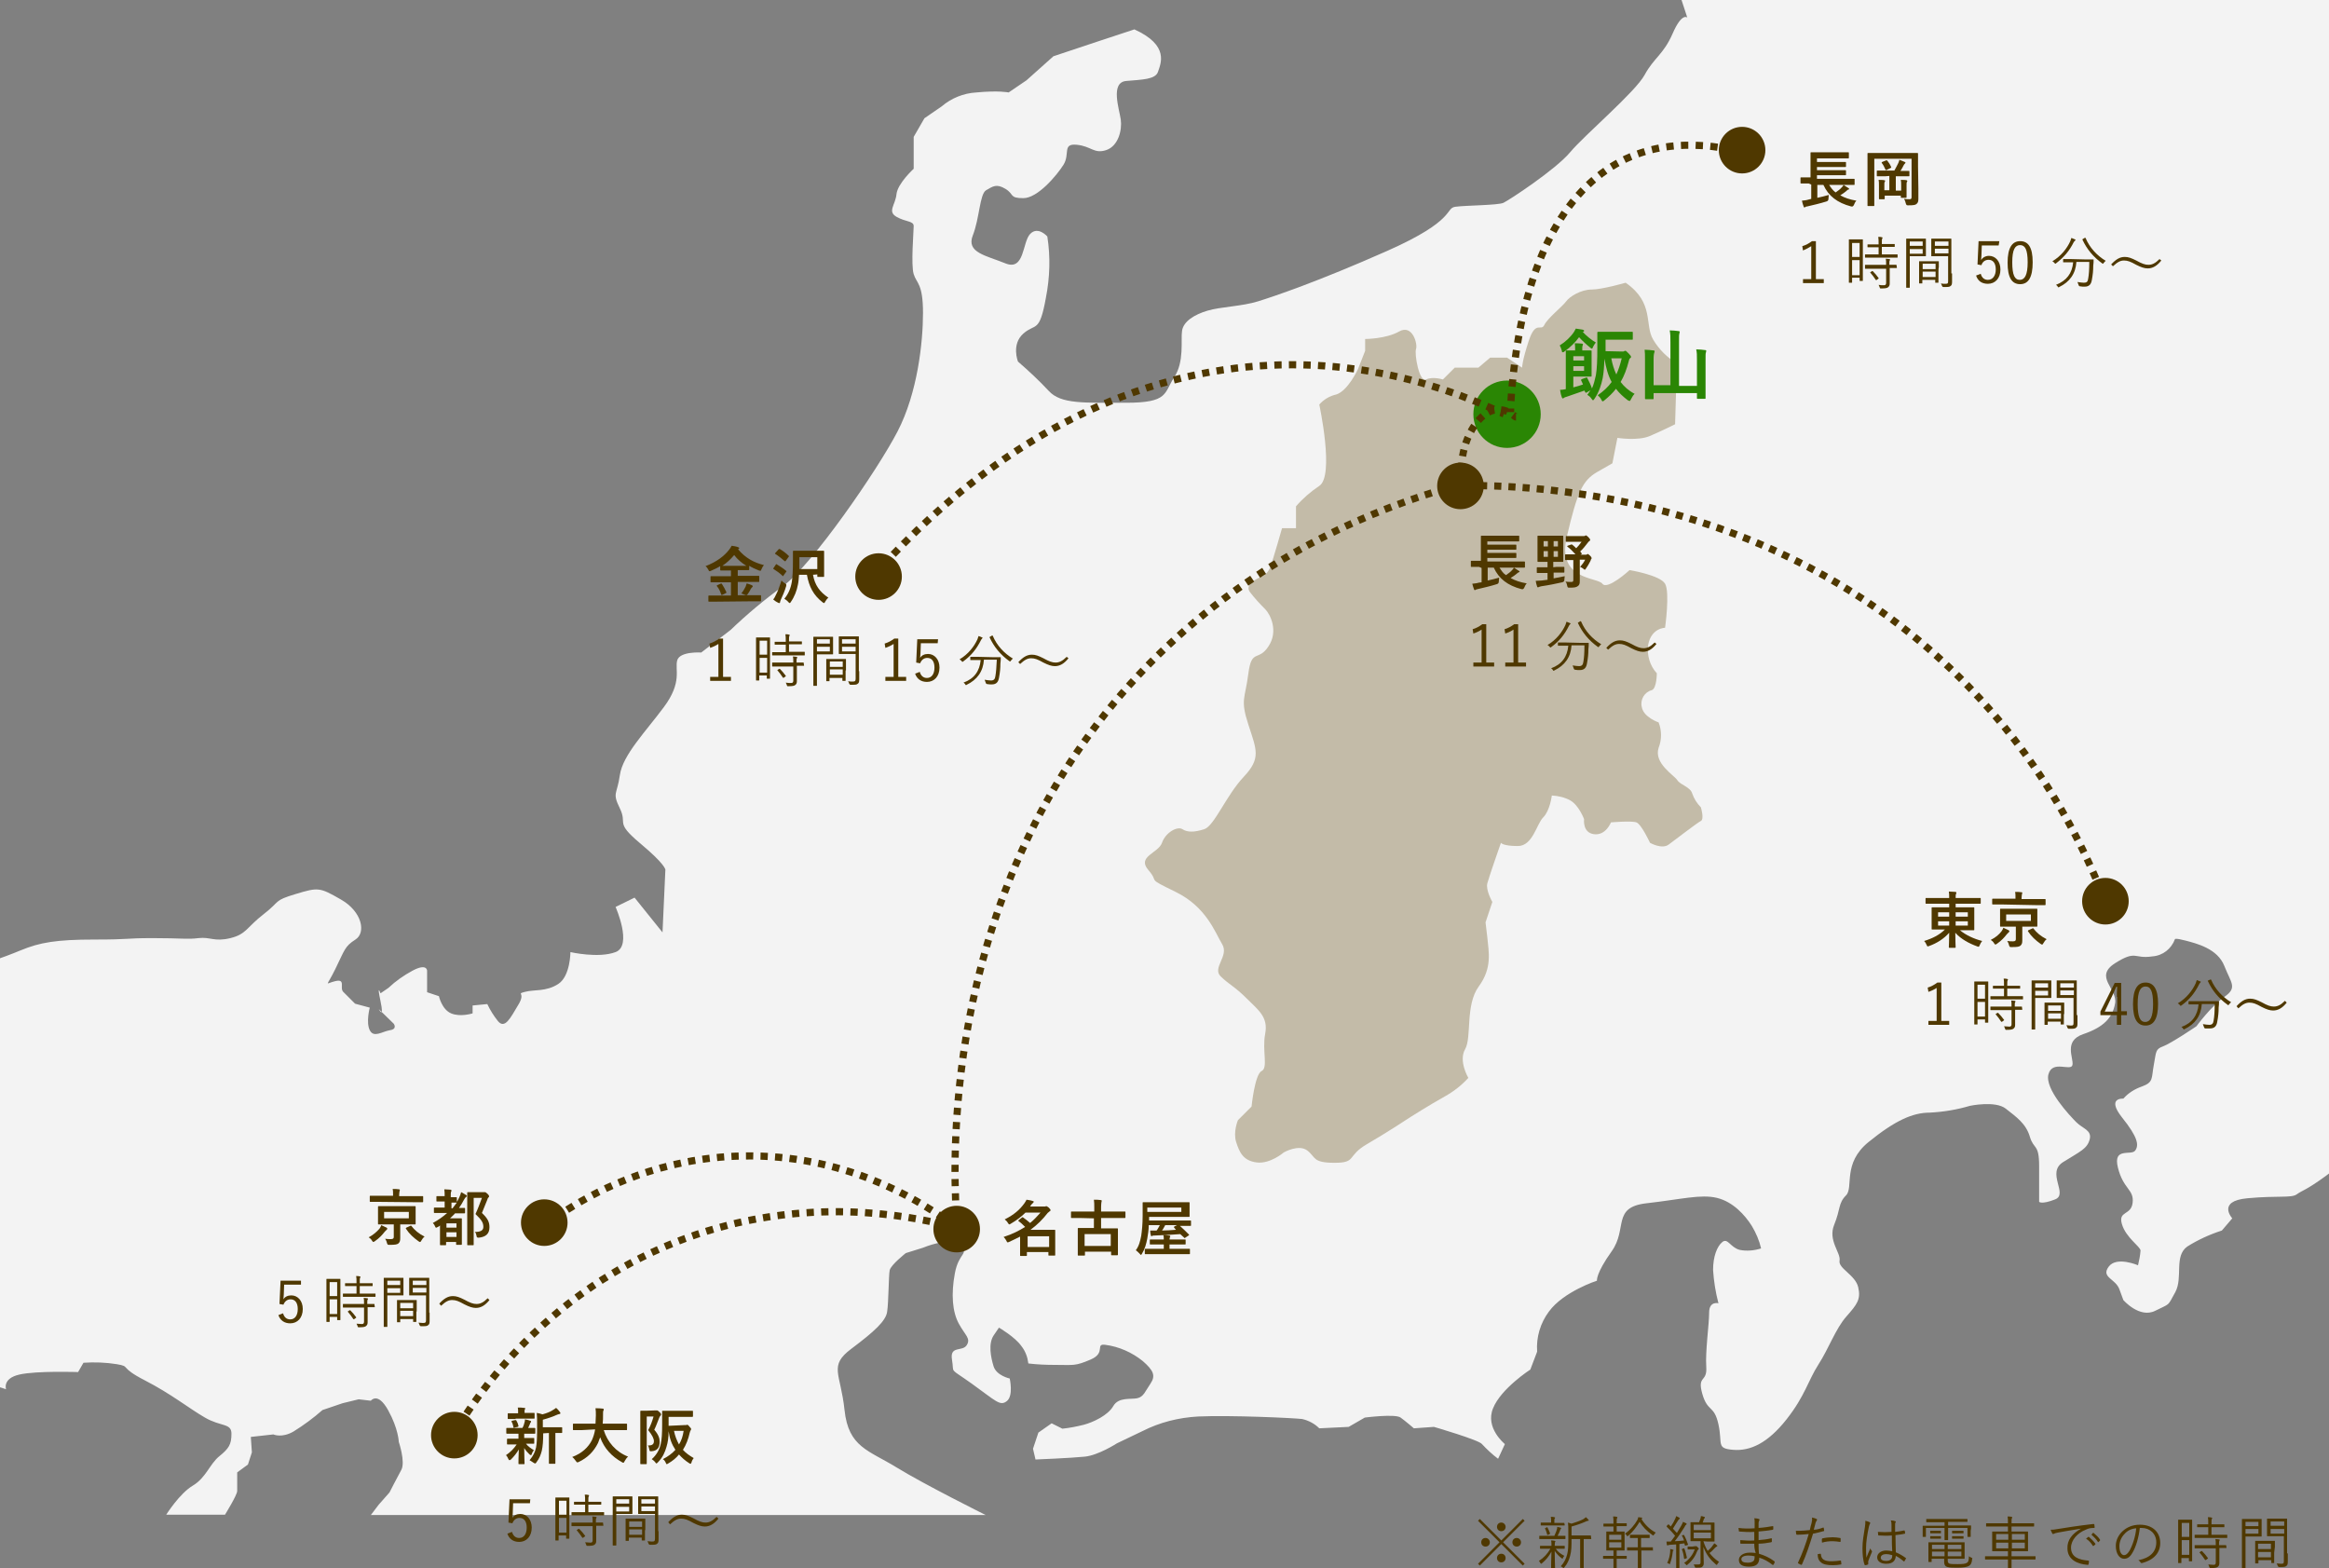 <?xml version="1.0" encoding="utf-8"?>
<!-- Generator: Adobe Illustrator 26.1.0, SVG Export Plug-In . SVG Version: 6.00 Build 0)  -->
<svg version="1.1" id="レイヤー_1" xmlns="http://www.w3.org/2000/svg" xmlns:xlink="http://www.w3.org/1999/xlink" x="0px"
	 y="0px" viewBox="0 0 650 437.7" style="enable-background:new 0 0 650 437.7;" xml:space="preserve">
<rect x="0" y="0" width="650" height="437.7" fill="#808080" stroke="none"/>
<style type="text/css">
	.st0{fill:#4F3800;}
	.st1{clip-path:url(#SVGID_00000091010397677299004190000005641830508670754231_);}
	.st2{fill:#F3F3F3;}
	.st3{fill:#C3BBA8;}
	.st4{fill:#2A8604;}
	.st5{fill:none;stroke:#4F3800;stroke-width:2;stroke-miterlimit:10;}
	.st6{fill:none;stroke:#4F3800;stroke-width:2;stroke-miterlimit:10;stroke-dasharray:0,0,2.04,2.04;}
	.st7{fill:none;stroke:#4F3800;stroke-width:2;stroke-miterlimit:10;stroke-dasharray:0,0,0,0,2.04,2.04;}
	.st8{fill:none;stroke:#4F3800;stroke-width:2;stroke-miterlimit:10;stroke-dasharray:0,0,2.03,2.03;}
	.st9{fill:none;stroke:#4F3800;stroke-width:2;stroke-miterlimit:10;stroke-dasharray:0,0,0,0,2.03,2.03;}
	.st10{fill:none;stroke:#4F3800;stroke-width:2;stroke-miterlimit:10;stroke-dasharray:0,0,1.99,1.99;}
	.st11{fill:none;stroke:#4F3800;stroke-width:2;stroke-miterlimit:10;stroke-dasharray:0,0,0,0,1.99,1.99;}
	.st12{fill:none;stroke:#4F3800;stroke-width:2;stroke-miterlimit:10;stroke-dasharray:0,0,2.05,2.05;}
	.st13{fill:none;stroke:#4F3800;stroke-width:2;stroke-miterlimit:10;stroke-dasharray:0,0,0,0,2.05,2.05;}
	.st14{fill:none;stroke:#4F3800;stroke-width:2;stroke-miterlimit:10;stroke-dasharray:0,0,1.98,1.98;}
	.st15{fill:none;stroke:#4F3800;stroke-width:2;stroke-miterlimit:10;stroke-dasharray:0,0,0,0,1.98,1.98;}
	.st16{fill:none;stroke:#4F3800;stroke-width:2;stroke-miterlimit:10;stroke-dasharray:0,0,1.83,1.83;}
	.st17{fill:none;stroke:#4F3800;stroke-width:2;stroke-miterlimit:10;stroke-dasharray:0,0,0,0,1.83,1.83;}
</style>
<g id="a">
</g>
<g id="b">
	<g id="c">
		<g>
			<g>
				<path class="st0" d="M425.5,436.4l-0.5,0.5l-6-6l-6,6l-0.5-0.5l6-6l-6-6l0.5-0.5l6,6l6-6l0.5,0.5l-6,6L425.5,436.4z
					 M415.8,430.4c0,0.7-0.5,1.2-1.2,1.2s-1.2-0.5-1.2-1.2s0.5-1.2,1.2-1.2S415.8,429.8,415.8,430.4z M420.2,426.1
					c0,0.7-0.5,1.2-1.2,1.2s-1.2-0.5-1.2-1.2s0.5-1.2,1.2-1.2S420.2,425.5,420.2,426.1z M420.2,434.8c0,0.7-0.5,1.2-1.2,1.2
					s-1.2-0.5-1.2-1.2s0.5-1.2,1.2-1.2S420.2,434.1,420.2,434.8z M424.5,430.4c0,0.7-0.5,1.2-1.2,1.2s-1.2-0.5-1.2-1.2
					s0.5-1.2,1.2-1.2S424.5,429.8,424.5,430.4z"/>
				<path class="st0" d="M436.7,432.1c0,0.1,0,0.1-0.1,0.1c-0.1,0-0.5,0-1.9,0h-0.5c0.6,0.9,1.3,1.4,2.4,2c-0.1,0.1-0.3,0.3-0.4,0.6
					c-0.1,0.1-0.1,0.2-0.1,0.2s-0.1,0-0.2-0.1c-0.8-0.6-1.4-1.2-2-2.1c0,2.6,0.1,4.1,0.1,4.8c0,0.1,0,0.1-0.1,0.1H433
					c-0.1,0-0.1,0-0.1-0.1c0-0.7,0-2.1,0.1-4.6c-0.7,1.3-1.5,2.3-2.7,3.3c-0.1,0.1-0.2,0.1-0.2,0.1s-0.1-0.1-0.2-0.2
					c-0.1-0.2-0.3-0.5-0.4-0.6c1.4-0.9,2.4-2,3.2-3.4h-0.8c-1.4,0-1.9,0-2,0c-0.1,0-0.1,0-0.1-0.1v-0.6c0-0.1,0-0.1,0.1-0.1
					c0.1,0,0.5,0,2,0h1.1v0c0-0.8,0-1.1-0.1-1.5c0.3,0,0.7,0,1,0.1c0.1,0,0.2,0.1,0.2,0.1c0,0.1,0,0.2-0.1,0.2
					c0,0.1-0.1,0.3-0.1,1.1v0h0.8c1.4,0,1.9,0,1.9,0c0.1,0,0.1,0,0.1,0.1L436.7,432.1L436.7,432.1z M436.9,429.4
					c0,0.1,0,0.1-0.1,0.1c-0.1,0-0.6,0-2,0h-3.1c-1.4,0-1.9,0-2,0c-0.1,0-0.1,0-0.1-0.1v-0.7c0-0.1,0-0.1,0.1-0.1c0.1,0,0.5,0,2,0
					h2.1c0.3-0.7,0.6-1.3,0.7-1.8c0.1-0.2,0.1-0.4,0.1-0.7c0.3,0.1,0.6,0.1,0.9,0.2c0.1,0,0.2,0.1,0.2,0.2s0,0.1-0.1,0.2
					c-0.1,0.1-0.2,0.2-0.2,0.4c-0.2,0.5-0.4,1-0.7,1.5h0.1c1.4,0,1.9,0,2,0c0.1,0,0.1,0,0.1,0.1L436.9,429.4L436.9,429.4z
					 M436.7,425.6c0,0.1,0,0.1-0.1,0.1c-0.1,0-0.5,0-1.9,0H432c-1.4,0-1.8,0-1.9,0c-0.1,0-0.1,0-0.1-0.1V425c0-0.1,0-0.1,0.1-0.1
					c0.1,0,0.5,0,1.9,0h0.9v-0.5c0-0.4,0-0.8-0.1-1.1c0.4,0,0.7,0,1,0.1c0.1,0,0.2,0.1,0.2,0.1c0,0.1,0,0.2-0.1,0.3
					c-0.1,0.1-0.1,0.3-0.1,0.7v0.5h0.8c1.4,0,1.8,0,1.9,0c0.1,0,0.1,0,0.1,0.1L436.7,425.6L436.7,425.6z M431.7,426.2
					c0.1,0,0.2,0,0.2,0.1c0.3,0.5,0.5,1.1,0.7,1.6c0,0.1,0,0.2-0.1,0.2l-0.4,0.2c-0.2,0.1-0.3,0.1-0.3-0.1c-0.2-0.6-0.3-1.1-0.6-1.6
					c-0.1-0.1,0-0.1,0.2-0.2L431.7,426.2L431.7,426.2z M444.1,429.4c0,0.1,0,0.1-0.1,0.1c-0.1,0-0.5,0-1.9,0H442v5.6
					c0,1.7,0,2.3,0,2.4c0,0.1,0,0.1-0.1,0.1h-0.8c-0.1,0-0.1,0-0.1-0.1c0-0.1,0-0.7,0-2.4v-5.6h-2.4c0,1.7,0,3.3-0.4,4.7
					c-0.3,1-0.6,2-1.6,3.2c-0.1,0.1-0.2,0.2-0.2,0.2s-0.1,0-0.2-0.1c-0.2-0.2-0.4-0.3-0.6-0.4c1-1.1,1.5-2.2,1.8-3.4
					c0.3-1.1,0.3-2.5,0.3-4.5v-2c0-0.9,0-1.6-0.1-2.3c0.4,0.1,0.7,0.2,1,0.3c1.3-0.4,2.4-0.8,3.2-1.2c0.3-0.2,0.6-0.4,0.8-0.6
					c0.3,0.2,0.5,0.5,0.7,0.7c0.1,0.1,0.1,0.1,0.1,0.2c0,0.1-0.1,0.1-0.2,0.1c-0.2,0-0.3,0.1-0.6,0.2c-1.1,0.5-2.5,1-4,1.4v2.5h3.4
					c1.4,0,1.9,0,1.9,0c0.1,0,0.1,0,0.1,0.1L444.1,429.4L444.1,429.4z"/>
				<path class="st0" d="M454,434.9c0,0.1,0,0.1-0.1,0.1c-0.1,0-0.5,0-1.9,0h-0.8v0.7c0,1.2,0,1.8,0,1.8c0,0.1,0,0.1-0.1,0.1h-0.7
					c-0.1,0-0.1,0-0.1-0.1s0-0.6,0-1.8V435h-0.9c-1.4,0-1.8,0-1.9,0c-0.1,0-0.1,0-0.1-0.1v-0.6c0-0.1,0-0.1,0.1-0.1
					c0.1,0,0.5,0,1.9,0h0.9v-1.5H450c-1.2,0-1.5,0-1.6,0c-0.1,0-0.1,0-0.1-0.1c0-0.1,0-0.5,0-1.5v-2.1c0-1,0-1.4,0-1.5
					c0-0.1,0-0.1,0.1-0.1c0.1,0,0.5,0,1.6,0h0.3V426h-0.8c-1.4,0-1.8,0-1.9,0c-0.1,0-0.1,0-0.1-0.1v-0.6c0-0.1,0-0.1,0.1-0.1
					c0.1,0,0.5,0,1.9,0h0.8V425c0-1,0-1.4-0.1-1.8c0.4,0,0.7,0,1,0.1c0.1,0,0.2,0.1,0.2,0.1c0,0.1,0,0.1-0.1,0.3
					c-0.1,0.2-0.1,0.4-0.1,1.1v0.3h0.8c1.4,0,1.8,0,1.9,0c0.1,0,0.1,0,0.1,0.1v0.6c0,0.1,0,0.1-0.1,0.1c-0.1,0-0.5,0-1.9,0h-0.8v1.5
					h0.4c1.2,0,1.5,0,1.7,0s0.1,0,0.1,0.1c0,0.1,0,0.4,0,1.5v2.1c0,1,0,1.4,0,1.5c0,0.1,0,0.1-0.1,0.1s-0.5,0-1.7,0h-0.4v1.5h0.8
					c1.4,0,1.8,0,1.9,0c0.1,0,0.1,0,0.1,0.1L454,434.9L454,434.9z M452.5,428.3h-3.4v1.4h3.4V428.3z M452.5,430.4h-3.4v1.5h3.4
					V430.4z M458.1,423.9c1,1.6,2.3,2.9,4,3.8c-0.2,0.2-0.3,0.4-0.5,0.6c-0.1,0.1-0.1,0.2-0.2,0.2c0,0-0.1,0-0.2-0.1
					c-1.7-1.2-2.7-2.3-3.6-3.7c-0.9,1.5-2,2.9-3.2,3.9c-0.1,0.1-0.2,0.1-0.2,0.1c-0.1,0-0.1-0.1-0.2-0.2c-0.1-0.2-0.3-0.4-0.5-0.5
					c1.6-1.1,2.7-2.5,3.4-3.7c0.2-0.3,0.3-0.6,0.3-0.9c0.3,0,0.6,0.1,0.9,0.1c0.2,0,0.2,0.1,0.2,0.2c0,0.1,0,0.1-0.1,0.2
					L458.1,423.9L458.1,423.9z M461.4,432.6c0,0.1,0,0.1-0.1,0.1c-0.1,0-0.6,0-2,0h-1.2v2.6c0,1.7,0,2.3,0,2.3c0,0.1,0,0.1-0.1,0.1
					h-0.8c-0.1,0-0.1,0-0.1-0.1c0-0.1,0-0.7,0-2.3v-2.6h-0.9c-1.4,0-1.9,0-2,0c-0.1,0-0.1,0-0.1-0.1v-0.7c0-0.1,0-0.1,0.1-0.1
					c0.1,0,0.5,0,2,0h0.9v-2.6h-0.4c-1.2,0-1.6,0-1.7,0c-0.1,0-0.1,0-0.1-0.1v-0.7c0-0.1,0-0.1,0.1-0.1c0.1,0,0.5,0,1.7,0h1.9
					c1.2,0,1.6,0,1.7,0c0.1,0,0.1,0,0.1,0.1v0.7c0,0.1,0,0.1-0.1,0.1c-0.1,0-0.5,0-1.7,0h-0.6v2.6h1.2c1.4,0,1.9,0,2,0
					c0.1,0,0.1,0,0.1,0.1V432.6z"/>
				<path class="st0" d="M469.8,428.4c0.1-0.1,0.2,0,0.2,0c0.5,0.9,0.8,1.7,1.1,2.6c0,0.1,0,0.2-0.2,0.2l-0.4,0.1
					c-0.2,0.1-0.2,0-0.3-0.1l-0.1-0.5c-0.5,0.1-1,0.1-1.4,0.2v4.3c0,1.8,0,2.2,0,2.3c0,0.1,0,0.1-0.1,0.1h-0.7c-0.1,0-0.1,0-0.1-0.1
					c0-0.1,0-0.6,0-2.3V431c-0.6,0-1.1,0.1-1.6,0.1c-0.3,0-0.5,0.1-0.6,0.1c-0.1,0-0.1,0.1-0.2,0.1c-0.1,0-0.1-0.1-0.2-0.2
					c0-0.2-0.1-0.5-0.1-0.9c0.3,0,0.6,0,1,0h0.2c0.4-0.5,0.8-1.1,1.2-1.6c-0.7-0.9-1.5-1.7-2.3-2.5c-0.1-0.1-0.1-0.1,0-0.3l0.3-0.3
					c0.1-0.1,0.2-0.1,0.2-0.1c0.2,0.2,0.4,0.4,0.6,0.6c0.4-0.6,0.8-1.2,1.1-1.9c0.3-0.5,0.3-0.8,0.4-1c0.3,0.1,0.6,0.3,0.8,0.4
					c0.1,0.1,0.2,0.1,0.2,0.2s0,0.1-0.1,0.2c-0.1,0.1-0.2,0.2-0.3,0.3c-0.6,0.9-1,1.6-1.5,2.4c0.4,0.4,0.7,0.8,1.1,1.2
					c0.4-0.7,0.8-1.3,1.2-2c0.2-0.4,0.4-0.7,0.5-1.1c0.3,0.1,0.6,0.3,0.9,0.4c0.1,0,0.1,0.1,0.1,0.2c0,0.1,0,0.1-0.1,0.2
					c-0.2,0.1-0.3,0.3-0.5,0.7c-0.9,1.4-1.8,2.8-2.7,3.9c0.8,0,1.7-0.1,2.6-0.2c-0.2-0.5-0.3-0.9-0.6-1.3c0-0.1,0-0.1,0.2-0.2
					L469.8,428.4L469.8,428.4z M466.9,432.8c0,0.1-0.1,0.3-0.1,0.6c-0.1,0.9-0.3,1.8-0.7,2.9c0,0.2-0.1,0.2-0.1,0.2
					c0,0-0.1,0-0.2-0.1c-0.1-0.1-0.4-0.2-0.5-0.2c0.5-1.1,0.7-2,0.8-2.9c0-0.4,0.1-0.7,0-1c0.3,0,0.7,0.1,0.8,0.2
					c0.1,0,0.2,0.1,0.2,0.2C467,432.7,467,432.7,466.9,432.8L466.9,432.8z M469.9,432.1c0.2,0,0.2,0,0.2,0.1
					c0.3,0.7,0.5,1.6,0.7,2.5c0,0.1,0,0.1-0.2,0.2l-0.3,0.1c-0.2,0.1-0.2,0.1-0.3-0.1c-0.1-0.9-0.3-1.8-0.6-2.5c0-0.1,0-0.1,0.2-0.2
					L469.9,432.1L469.9,432.1z M473,431.5c0.2,0,0.3,0,0.3,0c0.1,0,0.1,0,0.1,0c0.1,0,0.2,0,0.4,0.3c0.3,0.2,0.3,0.3,0.3,0.4
					c0,0.1,0,0.1-0.1,0.2c-0.1,0.1-0.2,0.2-0.3,0.4c-0.5,1.3-1.2,2.6-2.8,3.9c-0.1,0.1-0.2,0.1-0.2,0.1s-0.1-0.1-0.2-0.2
					c-0.1-0.2-0.3-0.3-0.5-0.4c1.6-1.1,2.5-2.5,3-3.8h-0.8c-0.7,0-1,0-1.1,0c-0.1,0-0.1,0-0.1-0.1v-0.6c0-0.1,0-0.1,0.1-0.1
					c0.1,0,0.4,0,1.2,0L473,431.5L473,431.5z M475.4,430.1c0.3,1,0.7,1.9,1.2,2.7c0.6-0.5,1.1-1,1.4-1.5c0.2-0.2,0.3-0.4,0.4-0.6
					c0.3,0.1,0.5,0.3,0.7,0.5c0.1,0.1,0.2,0.1,0.2,0.2s-0.1,0.1-0.2,0.2c-0.2,0.1-0.3,0.2-0.6,0.5c-0.4,0.4-0.8,0.9-1.4,1.3
					c0.7,0.9,1.5,1.7,2.7,2.5c-0.2,0.1-0.3,0.3-0.5,0.6c-0.1,0.2-0.1,0.2-0.2,0.2s-0.1,0-0.2-0.1c-1.6-1.4-2.6-2.6-3.5-4.9
					c0,1.8,0.1,3,0.1,4.5c0,0.5-0.1,0.8-0.5,1.1c-0.3,0.2-0.6,0.2-1.6,0.2c-0.3,0-0.3,0-0.4-0.3c-0.1-0.2-0.2-0.4-0.3-0.6
					c0.4,0,0.9,0,1.2,0c0.6,0,0.7-0.2,0.7-0.6v-5.9h-0.8c-1.4,0-1.8,0-1.9,0c-0.1,0-0.1,0-0.1-0.1c0-0.1,0-0.5,0-1.5v-2.1
					c0-1,0-1.4,0-1.5c0-0.1,0-0.1,0.1-0.1c0.1,0,0.6,0,1.9,0h0.4c0.1-0.3,0.2-0.6,0.3-0.8c0.1-0.3,0.2-0.5,0.2-0.9
					c0.3,0,0.7,0.1,0.9,0.2c0.2,0,0.2,0.1,0.2,0.2s0,0.1-0.1,0.2c-0.1,0.1-0.2,0.2-0.2,0.3c-0.1,0.4-0.2,0.6-0.3,0.9h1.3
					c1.4,0,1.8,0,1.9,0c0.1,0,0.1,0,0.1,0.1c0,0.1,0,0.5,0,1.5v2.1c0,1,0,1.4,0,1.5c0,0.1,0,0.1-0.1,0.1c-0.1,0-0.5,0-1.9,0
					L475.4,430.1L475.4,430.1z M477.5,425.5h-4.8v1.5h4.8V425.5z M477.5,427.7h-4.8v1.6h4.8V427.7z"/>
				<path class="st0" d="M489.6,430.8c-1.2,0-2.5,0-3.7,0c-0.1,0-0.2,0-0.2-0.2c0-0.2,0-0.6,0-0.8c1.2,0.1,2.6,0.2,3.9,0.1
					c0-0.8,0-1.6,0-2.4c-1.5,0.1-2.9,0-4.2-0.1c-0.1,0-0.1,0-0.1-0.2c0-0.2-0.1-0.5-0.1-0.8c1.4,0.2,2.9,0.2,4.5,0.1
					c0-0.7,0-1.1,0-1.7c0-0.5,0-0.7-0.1-1.1c0.5,0,1,0.1,1.3,0.2c0.2,0.1,0.2,0.2,0.1,0.4c-0.1,0.2-0.2,0.4-0.2,0.7
					c0,0.5,0,0.9,0,1.4c1.5-0.1,2.8-0.3,3.9-0.5c0.1,0,0.2,0,0.2,0.1c0,0.3,0,0.5,0,0.7c0,0.1-0.1,0.2-0.1,0.2
					c-1.2,0.2-2.5,0.4-4,0.5c0,0.8,0,1.6,0,2.4c1.2-0.1,2.3-0.2,3.5-0.5c0.1,0,0.2,0,0.2,0.1c0,0.2,0,0.5,0,0.8c0,0.1,0,0.1-0.2,0.2
					c-1.1,0.2-2.3,0.4-3.5,0.4c0,1,0,1.8,0.1,2.8c1.4,0.4,3,1.1,4.3,2.1c0.1,0.1,0.1,0.1,0.1,0.3c-0.1,0.2-0.2,0.5-0.4,0.7
					c-0.1,0.1-0.1,0.1-0.2,0c-1.3-1-2.4-1.6-3.7-2c0,1.8-0.9,2.5-2.9,2.5s-2.8-0.7-2.8-1.9c0-1,1.1-2,3-2c0.6,0,1.2,0,1.7,0.1
					C489.7,432.5,489.6,431.8,489.6,430.8L489.6,430.8z M488,434.1c-1.3,0-2,0.4-2,1c0,0.7,0.6,1,1.8,1c0.7,0,1.3-0.2,1.6-0.5
					c0.2-0.2,0.3-0.6,0.3-1.3C489.2,434.2,488.6,434.1,488,434.1L488,434.1z"/>
				<path class="st0" d="M508.8,426.3c0.1,0,0.2,0,0.2,0.1c0,0.2,0.1,0.5,0.1,0.7c0,0.2,0,0.2-0.2,0.2c-1,0.3-1.9,0.5-2.9,0.7
					c-1,3.2-1.9,6-3.1,8.6c-0.1,0.1-0.1,0.1-0.2,0.1c-0.1,0-0.5-0.2-0.8-0.4c-0.1,0-0.1-0.1-0.1-0.2c1.3-2.8,2.2-5.3,3-8
					c-1,0.1-2.2,0.2-3.2,0.2c-0.2,0-0.2,0-0.3-0.2c0-0.2-0.1-0.6-0.1-0.9c0.3,0,0.6,0,1,0c0.8,0,1.9-0.1,2.9-0.2
					c0.2-0.9,0.3-1.4,0.5-2c0.1-0.5,0.2-1,0.1-1.5c0.5,0.1,0.9,0.2,1.3,0.4c0.1,0,0.1,0.1,0.1,0.2s0,0.2-0.1,0.3
					c-0.1,0.1-0.2,0.3-0.3,0.6c-0.2,0.7-0.3,1.3-0.5,1.9C507.1,426.9,508,426.6,508.8,426.3L508.8,426.3z M508,433.6
					c0.1,0,0.2,0,0.2,0.2c0.1,1.4,1,1.9,3,1.9c0.8,0,1.7-0.1,2.4-0.2c0.1,0,0.2,0,0.2,0.1c0,0.2,0.1,0.5,0.1,0.8
					c0,0.2,0,0.2-0.2,0.2c-0.5,0.1-1.3,0.2-2.1,0.2c-1.7,0-2.8-0.2-3.5-0.9c-0.6-0.5-0.8-1.2-0.8-2.2
					C507.6,433.7,507.9,433.6,508,433.6L508,433.6z M508.5,429.5c0-0.1,0-0.2,0.2-0.2c0.9-0.2,1.9-0.3,2.8-0.3c0.7,0,1.4,0.1,2,0.2
					c0.2,0,0.2,0.1,0.2,0.2c0,0.2,0,0.5,0,0.7c0,0.2-0.1,0.2-0.2,0.2c-0.7-0.1-1.4-0.2-2-0.2c-1,0-2,0.1-3,0.4
					C508.5,430.1,508.4,429.7,508.5,429.5L508.5,429.5z"/>
				<path class="st0" d="M521.8,424.8c0.2,0.1,0.2,0.3,0.1,0.4c-0.1,0.2-0.2,0.4-0.3,0.8c-0.5,2.3-0.8,4.4-0.8,5.9
					c0,0.9,0,1.8,0.1,2.8c0.3-0.9,0.7-1.7,1.1-2.6c0.1,0.3,0.2,0.5,0.4,0.7c0.1,0.1,0.1,0.2,0,0.4c-0.5,1.2-0.9,2.1-1,2.5
					c0,0.3,0,0.5,0,0.7c0,0.1,0,0.2-0.1,0.2c-0.2,0.1-0.5,0.2-0.7,0.2c-0.1,0-0.2,0-0.2-0.1c-0.5-1.3-0.6-3.2-0.6-4.7
					c0-1.8,0.3-3.5,0.7-6c0.1-0.5,0.1-1.1,0.1-1.6C521.1,424.5,521.6,424.7,521.8,424.8L521.8,424.8z M528,428.5
					c-1.1,0.1-2.3,0.1-3.6,0c-0.1,0-0.2,0-0.2-0.1c0-0.2-0.1-0.6-0.1-0.9c1.3,0.1,2.6,0.1,3.8,0c0-0.6,0-1.2,0-1.8
					c0-0.5,0-0.9-0.2-1.4c0.5,0,0.9,0.1,1.2,0.2c0.1,0,0.2,0.1,0.2,0.2s0,0.1-0.1,0.2c-0.1,0.1-0.1,0.5-0.1,0.8c0,0.6,0,1.1,0,1.8
					c0.8-0.1,1.7-0.2,2.5-0.4c0.1,0,0.1,0,0.2,0.1c0,0.2,0.1,0.5,0.1,0.6c0,0.1,0,0.2-0.1,0.2c-0.8,0.2-1.8,0.3-2.6,0.4
					c0,1.9,0.1,3.4,0.1,4.8c1,0.4,2,1,2.8,1.6c0.1,0.1,0.1,0.1,0,0.2c-0.1,0.2-0.3,0.5-0.4,0.7c-0.1,0.1-0.1,0.1-0.2,0
					c-0.7-0.6-1.4-1.1-2.2-1.5c-0.1,1.4-0.9,2.2-2.7,2.2c-1.5,0-2.5-0.7-2.5-1.8s1.1-1.9,2.5-1.9c0.5,0,1.2,0.1,1.7,0.2
					C528,431.7,528,430.2,528,428.5L528,428.5z M528.1,434c-0.6-0.2-1.2-0.3-1.7-0.3c-0.9,0-1.5,0.4-1.5,1c0,0.6,0.6,0.9,1.5,0.9
					c1.1,0,1.7-0.5,1.7-1.4L528.1,434L528.1,434z"/>
				<path class="st0" d="M550,427.2c0,1.4,0,1.5,0,1.6c0,0.1,0,0.1-0.1,0.1h-0.7c-0.1,0-0.1,0-0.1-0.1v-2.4h-5.4v1.7
					c0,1.1,0,1.5,0,1.6c0,0.1,0,0.1-0.1,0.1h-0.8c-0.1,0-0.1,0-0.1-0.1c0-0.1,0-0.5,0-1.6v-1.7h-5.2v2.4c0,0.1,0,0.1-0.1,0.1h-0.7
					c-0.1,0-0.1,0-0.1-0.1c0-0.1,0-0.3,0-1.6v-0.5c0-0.5,0-0.7,0-0.8c0-0.1,0-0.1,0.1-0.1c0.1,0,0.6,0,2.2,0h3.8v-1H540
					c-1.6,0-2.2,0-2.3,0c-0.1,0-0.1,0-0.1-0.1V424c0-0.1,0-0.1,0.1-0.1c0.1,0,0.6,0,2.3,0h6.7c1.6,0,2.2,0,2.3,0
					c0.1,0,0.1,0,0.1,0.1v0.6c0,0.1,0,0.1-0.1,0.1c-0.1,0-0.6,0-2.3,0h-3v1h4.1c1.5,0,2.1,0,2.2,0c0.1,0,0.1,0,0.1,0.1
					c0,0.1,0,0.3,0,0.7L550,427.2L550,427.2z M543.6,435.5c0,0.6,0.2,0.8,0.6,0.9c0.5,0.1,1.2,0.1,2.2,0.1c1.4,0,2.2-0.1,2.6-0.4
					c0.3-0.2,0.5-0.6,0.5-1.8c0.2,0.1,0.4,0.3,0.7,0.4c0.3,0.1,0.3,0.1,0.2,0.4c-0.1,1.2-0.4,1.6-0.9,1.9c-0.5,0.3-1.5,0.5-3.1,0.5
					c-1.3,0-2.3,0-2.9-0.2c-0.5-0.1-0.9-0.5-0.9-1.4V435h-3.5v0.8c0,0.1,0,0.1-0.1,0.1h-0.7c-0.1,0-0.1,0-0.1-0.1c0-0.1,0-0.4,0-1.5
					V432c0-1,0-1.4,0-1.5c0-0.1,0-0.1,0.1-0.1s0.8,0,2.4,0h5.1c1.6,0,2.3,0,2.4,0c0.1,0,0.1,0,0.1,0.1c0,0.1,0,0.4,0,1.4v1.6
					c0,0.9,0,1.3,0,1.4c0,0.1,0,0.1-0.1,0.1c-0.1,0-0.8,0-2.4,0h-2.2L543.6,435.5L543.6,435.5z M541.7,427.8c0,0.1,0,0.1-0.1,0.1
					c-0.1,0-0.3,0-1,0h-0.8c-0.8,0-0.9,0-1,0c-0.1,0-0.1,0-0.1-0.1v-0.5c0-0.1,0-0.1,0.1-0.1c0.1,0,0.3,0,1,0h0.8c0.8,0,1,0,1,0
					c0.1,0,0.1,0,0.1,0.1V427.8z M541.7,429.3c0,0.1,0,0.1-0.1,0.1c-0.1,0-0.3,0-1,0h-0.8c-0.8,0-0.9,0-1,0c-0.1,0-0.1,0-0.1-0.1
					v-0.5c0-0.1,0-0.1,0.1-0.1c0.1,0,0.3,0,1,0h0.8c0.8,0,1,0,1,0c0.1,0,0.1,0,0.1,0.1V429.3z M542.7,431.1h-3.5v1.2h3.5V431.1z
					 M542.7,433h-3.5v1.3h3.5V433z M547.4,431.1h-3.8v1.2h3.8V431.1z M547.4,433h-3.8v1.3h3.8V433z M548,427.8c0,0.1,0,0.1-0.1,0.1
					c-0.1,0-0.3,0-1.1,0H546c-0.8,0-1,0-1.1,0c-0.1,0-0.1,0-0.1-0.1v-0.5c0-0.1,0-0.1,0.1-0.1c0.1,0,0.3,0,1.1,0h0.8
					c0.8,0,1,0,1.1,0c0.1,0,0.1,0,0.1,0.1V427.8z M548,429.3c0,0.1,0,0.1-0.1,0.1c-0.1,0-0.3,0-1.1,0H546c-0.8,0-1,0-1.1,0
					c-0.1,0-0.1,0-0.1-0.1v-0.5c0-0.1,0-0.1,0.1-0.1c0.1,0,0.3,0,1.1,0h0.8c0.8,0,1,0,1.1,0c0.1,0,0.1,0,0.1,0.1V429.3z"/>
				<path class="st0" d="M568.1,435.1c0,0.1,0,0.1-0.1,0.1c-0.1,0-0.6,0-2.1,0h-4.5c0,1.5,0,2.3,0,2.3c0,0.1,0,0.1-0.1,0.1h-0.8
					c-0.1,0-0.1,0-0.1-0.1c0-0.1,0-0.8,0-2.3h-4.2c-1.5,0-2,0-2.1,0c-0.1,0-0.1,0-0.1-0.1v-0.7c0-0.1,0-0.1,0.1-0.1
					c0.1,0,0.6,0,2.1,0h4.2v-1.4h-2c-1.6,0-2.2,0-2.3,0c-0.1,0-0.1,0-0.1-0.1c0-0.1,0-0.5,0-1.5V429c0-1.1,0-1.4,0-1.5
					c0-0.1,0-0.1,0.1-0.1c0.1,0,0.7,0,2.3,0h2V426h-3.8c-1.5,0-2.1,0-2.2,0c-0.1,0-0.1,0-0.1-0.1v-0.7c0-0.1,0-0.1,0.1-0.1
					c0.1,0,0.6,0,2.2,0h3.8c0-0.9,0-1.4-0.1-1.9c0.4,0,0.8,0,1.1,0.1c0.1,0,0.2,0.1,0.2,0.1s0,0.2-0.1,0.3c-0.1,0.2-0.1,0.5-0.1,1.4
					h4c1.5,0,2.1,0,2.2,0c0.1,0,0.1,0,0.1,0.1v0.7c0,0.1,0,0.1-0.1,0.1c-0.1,0-0.6,0-2.2,0h-4v1.4h2.2c1.6,0,2.2,0,2.3,0
					c0.1,0,0.1,0,0.1,0.1c0,0.1,0,0.5,0,1.5v2.3c0,1.1,0,1.4,0,1.5c0,0.1,0,0.1-0.1,0.1c-0.1,0-0.7,0-2.3,0h-2.2v1.4h4.5
					c1.5,0,2,0,2.1,0c0.1,0,0.1,0,0.1,0.1L568.1,435.1L568.1,435.1z M560.5,428.1h-3.4v1.6h3.4V428.1z M560.5,430.5h-3.4v1.6h3.4
					V430.5z M565.1,428.1h-3.6v1.6h3.6V428.1z M565.1,430.5h-3.6v1.6h3.6V430.5z"/>
				<path class="st0" d="M580.8,426.6c-2.4,0.4-4.5,0.7-6.5,1.1c-0.6,0.1-0.8,0.2-1,0.3c-0.1,0-0.2,0.1-0.3,0.1s-0.2-0.1-0.2-0.1
					c-0.2-0.3-0.3-0.7-0.5-1.1c0.6,0,1,0,2-0.2c2.4-0.4,5.6-0.9,9.9-1.4c0.2,0,0.2,0,0.3,0.1c0,0.2,0.1,0.6,0.1,0.8
					c0,0.1,0,0.2-0.2,0.2c-0.9,0-1.5,0.1-2.3,0.5c-2.3,0.9-4.1,2.9-4.1,5c0,2.7,2.3,3.4,4.7,3.6c0.2,0,0.3,0,0.3,0.2
					c0,0.2,0,0.5-0.1,0.8c0,0.2-0.1,0.2-0.3,0.2c-2.7-0.2-5.6-1.4-5.6-4.6C576.9,429.8,578.3,428,580.8,426.6L580.8,426.6
					L580.8,426.6z M582.8,428.9c0,0,0.1,0,0.2,0c0.6,0.5,1.3,1.2,1.8,1.9c0,0.1,0,0.1,0,0.2l-0.5,0.4c-0.1,0.1-0.2,0-0.2,0
					c-0.5-0.8-1.1-1.5-1.9-2L582.8,428.9L582.8,428.9z M584.1,427.8c0.1,0,0.1-0.1,0.2,0c0.6,0.5,1.4,1.2,1.8,1.9c0,0.1,0,0.1,0,0.2
					l-0.4,0.4c-0.1,0.1-0.1,0.1-0.2,0c-0.4-0.7-1.1-1.4-1.8-2L584.1,427.8L584.1,427.8z"/>
				<path class="st0" d="M597.2,426.4c-0.3,2.7-1.1,5.4-2.1,7c-0.7,1.2-1.4,1.6-2.3,1.6c-1.2,0-2.3-1.3-2.3-3.6c0-1.5,0.7-3,1.9-4.1
					s2.8-1.8,4.8-1.8c3.6,0,5.7,2.1,5.7,5.1c0,2.6-1.6,4.7-5.1,5.6c-0.2,0-0.3,0-0.4-0.2c-0.1-0.2-0.3-0.4-0.6-0.6
					c3.2-0.6,5-2.3,5-5c0-2.4-1.8-4-4.1-4L597.2,426.4L597.2,426.4z M593,428c-1.1,1.1-1.5,2.4-1.5,3.5c0,1.8,0.7,2.5,1.3,2.5
					c0.5,0,1-0.4,1.5-1.2c0.8-1.4,1.7-3.9,1.9-6.3C594.8,426.6,593.7,427.2,593,428L593,428z"/>
				<path class="st0" d="M611.8,430.9c0,4,0,4.7,0,4.7c0,0.1,0,0.1-0.1,0.1h-0.7c-0.1,0-0.1,0-0.1-0.1v-0.8h-2.1v1.3
					c0,0.1,0,0.1-0.1,0.1h-0.7c-0.1,0-0.1,0-0.1-0.1c0-0.1,0-0.8,0-4.9V428c0-2.9,0-3.7,0-3.8c0-0.1,0-0.1,0.1-0.1
					c0.1,0,0.4,0,1.3,0h1.1c0.9,0,1.2,0,1.3,0c0.1,0,0.1,0,0.1,0.1c0,0.1,0,0.8,0,3.2L611.8,430.9L611.8,430.9z M611,425h-2.1v3.9
					h2.1V425z M611,429.8h-2.1v4.1h2.1V429.8z M621.6,429.1c0,0.1,0,0.1-0.1,0.1c-0.1,0-0.6,0-2.2,0h-4.5c-1.6,0-2.1,0-2.2,0
					c-0.1,0-0.1,0-0.1-0.1v-0.7c0-0.1,0-0.1,0.1-0.1c0.1,0,0.6,0,2.2,0h1.5v-2.1h-1c-1.5,0-2,0-2,0c-0.1,0-0.1,0-0.1-0.1v-0.6
					c0-0.1,0-0.1,0.1-0.1c0.1,0,0.6,0,2,0h1c0-1.1,0-1.5-0.1-2c0.4,0,0.7,0,1,0.1c0.1,0,0.2,0.1,0.2,0.1s0,0.2-0.1,0.3
					c-0.1,0.2-0.1,0.5-0.1,1.5h1.5c1.5,0,2,0,2,0c0.1,0,0.1,0,0.1,0.1v0.6c0,0.1,0,0.1-0.1,0.1c-0.1,0-0.6,0-2,0h-1.5v2.1h2.1
					c1.6,0,2.1,0,2.2,0c0.1,0,0.1,0,0.1,0.1L621.6,429.1L621.6,429.1z M621.4,431.9c0,0.1,0,0.1-0.1,0.1c-0.1,0-0.6,0-1.9,0v2.2
					c0,0.7,0,1.4,0,2c0,0.5-0.1,0.8-0.5,1.1c-0.3,0.2-0.7,0.3-1.9,0.3c-0.3,0-0.3,0-0.4-0.3s-0.2-0.5-0.3-0.7c0.5,0,1,0.1,1.5,0.1
					c0.3,0,0.6-0.1,0.6-0.6v-4h-3.6c-1.6,0-2.1,0-2.2,0c-0.1,0-0.1,0-0.1-0.1v-0.7c0-0.1,0-0.1,0.1-0.1c0.1,0,0.6,0,2.2,0h3.6v0
					c0-0.9,0-1.3-0.1-1.7c0.4,0,0.8,0.1,1,0.1c0.1,0,0.2,0.1,0.2,0.1c0,0.1,0,0.2-0.1,0.3c-0.1,0.2-0.1,0.4-0.1,1.1v0.1
					c1.3,0,1.8,0,1.9,0c0.1,0,0.1,0,0.1,0.1L621.4,431.9L621.4,431.9z M614.3,432.9c0.1-0.1,0.2-0.1,0.3,0c0.6,0.6,1.1,1.2,1.6,1.9
					c0.1,0.1,0,0.1-0.1,0.2l-0.4,0.3c-0.2,0.1-0.2,0.1-0.3,0c-0.5-0.8-1-1.4-1.5-2c-0.1-0.1-0.1-0.1,0.1-0.2L614.3,432.9
					L614.3,432.9z"/>
				<path class="st0" d="M631.2,427.2c0,1,0,1.4,0,1.5c0,0.1,0,0.1-0.1,0.1c-0.1,0-0.5,0-1.6,0h-2.8v5.4c0,2.3,0,3.2,0,3.3
					c0,0.1,0,0.1-0.1,0.1h-0.8c-0.1,0-0.1,0-0.1-0.1c0-0.1,0-1,0-3.3v-6.8c0-2.3,0-3.3,0-3.4c0-0.1,0-0.1,0.1-0.1c0.1,0,0.6,0,1.8,0
					h1.9c1.1,0,1.5,0,1.6,0c0.1,0,0.1,0,0.1,0.1c0,0.1,0,0.5,0,1.5V427.2L631.2,427.2z M630.3,424.7h-3.6v1.2h3.6V424.7z
					 M630.3,426.7h-3.6v1.3h3.6V426.7z M634.7,433.3c0,2.3,0,2.7,0,2.8c0,0.1,0,0.1-0.1,0.1H634c-0.1,0-0.1,0-0.1-0.1v-0.7h-3.6v0.8
					c0,0.1,0,0.1-0.1,0.1h-0.7c-0.1,0-0.1,0-0.1-0.1c0-0.1,0-0.5,0-2.8V432c0-1.3,0-1.8,0-1.9c0-0.1,0-0.1,0.1-0.1
					c0.1,0,0.5,0,1.7,0h1.9c1.2,0,1.6,0,1.7,0c0.1,0,0.1,0,0.1,0.1c0,0.1,0,0.5,0,1.6L634.7,433.3L634.7,433.3z M633.8,430.8h-3.6
					v1.5h3.6V430.8z M633.8,433.1h-3.6v1.5h3.6V433.1z M638.5,433.5c0,0.9,0,1.7,0,2.3c0,0.7-0.1,1-0.4,1.2c-0.3,0.3-0.7,0.3-2,0.3
					c-0.2,0-0.3-0.1-0.4-0.3c-0.1-0.3-0.2-0.5-0.3-0.7c0.4,0,0.8,0.1,1.2,0.1c0.7,0,0.8-0.1,0.8-0.8v-6.9h-2.9c-1.2,0-1.7,0-1.7,0
					c-0.1,0-0.1,0-0.1-0.1c0-0.1,0-0.4,0-1.4v-1.9c0-1,0-1.3,0-1.4c0-0.1,0-0.1,0.1-0.1c0.1,0,0.5,0,1.7,0h2c1.2,0,1.7,0,1.7,0
					c0.1,0,0.1,0,0.1,0.1c0,0.1,0,0.7,0,2.3V433.5z M637.5,424.6h-3.8v1.2h3.8V424.6z M637.5,426.7h-3.8v1.3h3.8V426.7z"/>
			</g>
			<g>
				<defs>
					<rect id="SVGID_1_" width="650" height="423"/>
				</defs>
				<clipPath id="SVGID_00000168810672236129049060000008201602138401972629_">
					<use xlink:href="#SVGID_1_"  style="overflow:visible;"/>
				</clipPath>
				<g style="clip-path:url(#SVGID_00000168810672236129049060000008201602138401972629_);">
					<g>
						<path class="st2" d="M316.6,8.2l-10,3.3L294,15.7l-7.5,6.7l-5,3.4c0,0-2.7-0.6-9,0c-3.6,0.2-7,1.6-9.7,3.9L258,33l-3,5.2v8.9
							c0,0-4.5,4.1-4.8,7.1s-2.6,4.8,0,6.3c2.6,1.5,4.8,1.1,4.8,2.6c0,1.5-0.8,10.8,0,13.4s2.6,2.6,2.6,10.8s-1.5,22.3-7.1,33.1
							c-5.6,10.8-23.8,37.2-32,43.2c-5.1,3.7-10,7.8-14.6,12.2l-8.2,6.3c0,0-6-0.4-6.7,2.2c-0.7,2.6,1.5,6-3.7,13
							s-11.5,13.4-12.3,19s-2.2,4.8,0,9.3s-1.5,3.7,5.6,9.7c7.1,5.9,7.1,7.4,7.1,7.4l-0.8,17.5l-7.8-9.7l-5.3,2.6
							c0,0,4.8,10.8,0,12.6s-12.6,0-12.6,0s0,6.7-3.4,8.9c-3.4,2.2-6.7,1.5-9.3,2.2c-2.6,0.7,0.4,0-1.9,3.7
							c-2.2,3.7-3.7,6.7-5.6,4.5c-1.2-1.5-2.2-3.1-3-4.8l-4.1,0.4v2.2c0,0-3.4,1.1-6,0s-3.4-4.8-3.4-4.8l-3.3-1.1v-6
							c0,0,0-2.2-4.1,0c-2.4,1.3-4.7,2.9-6.7,4.8l-2.2,1.5c0,0-1.1-3,0,2.2s-0.5,2.2-0.5,2.2l4.2,4.1c0,0,1.1,1.5-1.1,1.8
							c-2.2,0.4-4.5,2.2-5.6,0s0-6.3,0-6.3l-4.1-1.1l-3.3-3.3c-1.1-1.1,0.8-3.7-2.2-3s-2.6,1.9,0-3.4s2.6-6.3,5.6-8.2
							c3-1.9,1.9-7.8-4.1-11.2c-5.9-3.4-6.3-3.4-12.6-1.5s-4.1,1.9-8.9,5.6c-4.8,3.7-4.8,5.6-9.3,6.7c-4.5,1.1-5.6-0.4-8.9,0
							s-4.5,0-12.7,0s-5.9,0.4-16.4,0.4s-15.2,0.8-20.5,3s-11.2,4.1-11.2,4.1l-3.3,2.6c0,0-3.4,3.7-6,4.5s-8.6,0.8-9.7,1.1
							s-4.1,3-4.1,3s-1.5-0.4-10-0.4c-5.5,0-10.9,0.4-16.4,1.1c0,0-10.8,1.9-19,1.5s-12.7-2.6-16-2.6s-5.2-1.1-8.6,1.5
							c-3.3,2.6-3,7-8.2,7c-5.2,0-11.2-1.1-13.8-4.4c-2.6-3.3-6.7-3.7-4.5-5.6c2.2-1.9,8.2-4.1,8.2-4.1l4.5-0.7l-13.3-1.5l-5.3,0.4
							c0,0,0,3-1.9,2.2c-1.3-0.6-2.4-1.5-3.4-2.6l-4.5-2.6l-4.1,2.6l-4.1,3l-5.6,2.2l-4.9,1.8v143.2h70.4l5.6-4.4l4.1-3.4l3.3-0.4
							l1.9,2.2l1.1,5.9l2.6-2.5l3,2.5l2.2,3.1h3c0,0,0-3.1,2.6-3.1h10.4c0,0-1.9-1.8,0.4-4.4c1.3-1.4,2.3-3.1,3-4.8l4.1-1.1
							c3.3-3.7,3-6,4.1-6.3c2.9-0.5,5.9-0.8,8.9-0.7c3.3,0,1.1,3,3.3,0s3.7-9.3,7.4-12.6s5.9-6.7,10-6.7c3.3,0.2,6.6,0.8,9.7,1.9
							c0,0-1.1-3,3.7-4.1s16.4-0.7,16.4-0.7l1.5-2.6c3.1-0.2,6.2-0.1,9.3,0.4c4.1,0.7,0.4,0.7,7.8,4.5s12.3,7.8,16.8,10.4
							s7.4,1.5,7.4,4.5s-0.7,4.1-3.4,6.3s-3.7,6-7.4,8.2s-7.4,8.1-7.4,8.1h16.4c0,0,3.4-5.5,3.4-6.6v-5.2l3-2.2l1.1-3.4L70,401
							l6.3-0.7c0,0,2.3,1.1,5.6-0.8c2.9-1.8,5.6-3.8,8.1-6l5.6-1.9l4.5-1.1l3.4,0.4c0,0,1.9-2.6,4.8,2.6s3,8.9,3,8.9
							s1.9,5.6,0.7,7.8s-3.3,6.3-3.3,6.3l-3,3.4l-2.2,2.9h171.6c0,0-17.1-8.5-24.9-13.3s-13.4-5.6-14.5-16s-4.5-12.3,1.9-17.1
							s9.7-7.8,10-10.4c0.4-2.6,0.4-10,0.7-11.5s4.5-4.8,4.5-4.8l4.8-1.5c0,0,7.8-3.3,10.4-0.7s-0.4,1.9-1.5,7.8s-0.7,10.8,1.1,14.1
							s3.4,4.1,2.2,6s-4.8,0-4.1,4.1s-1.1,1.9,5.6,6.7s7.8,6.3,9.7,4.8s0.8-6.3,0.8-6.3s-3.7-0.8-4.5-3.4s-1.5-6.3,0-8.6l1.5-2.2
							c0,0,4.5,2.6,6.3,5.2c1.1,1.4,1.7,3.1,1.9,4.8c2.5,0.3,5,0.4,7.4,0.4c5.2,0,5.6,0.4,10-1.5s1.1-4.5,4.1-4.1
							c3.8,0.5,7.4,2.1,10.4,4.5c3,2.6,3.7,4.1,2.2,6.3s-1.9,3.7-3.7,4.1s-5.2-0.4-6.7,2.2c-1.5,2.6-5.6,4.5-8.2,5.2
							c-2,0.5-4,0.9-6,1.1l-3-1.5l-3.7,2.6l-1.5,4.5l0.7,3c0,0,10-0.4,13.8-0.8s8.9-3.7,8.9-3.7l7.1-3.4c4.9-2.5,10.2-3.8,15.6-4.1
							c8.9-0.4,26.4,0.4,29,0.7c1.8,0.4,3.5,1.3,4.8,2.6l8.2-0.4l4.5-2.6c0,0,8.5-1.1,10,0s3.7,3,3.7,3l5.6-0.4
							c0,0,12.7,3.7,13.4,4.8c1.4,1.5,2.9,2.9,4.5,4.1l1.9-4.1c0,0-5.6-4.5-3.3-10c2.2-5.5,10.4-10.8,10.4-10.8l1.9-5
							c-0.3-4,0.9-8,3.3-11.2c4.1-5.6,13.4-8.6,13.4-8.6s-0.4-1.9,4.1-8.2s0-12.3,9.7-13.4s15.2-2.6,19.7-1.5s7.8,4.8,9.7,7.8
							c1.2,2,2.1,4.1,2.6,6.3c-1.9,0.6-4,0.8-6,0.4c-2.6-0.7-3.3-3.4-4.8-2.2s-2.6,4.1-2.6,7.8c0.2,3.1,0.7,6.3,1.5,9.3
							c0,0-2.6-0.7-2.6,2.6s-1.1,10.8-0.8,15.2s-2.6,2.2-1.1,7.5c1.5,5.2,3.3,3,4.5,8.5s-0.7,6.7,4.1,7.1s9.7-1.9,14.9-8.5
							s6-10.8,8.9-15.3s4.8-10,7.8-13.4s4.1-4.8,3.3-8.2s-5.6-5.2-5.2-7.4s-3.3-5.6-1.5-10s1.1-6,3.3-8.2s-1.1-8.9,6.3-14.9
							s12.3-8.2,17.1-8.2c3.8-0.2,7.5-0.8,11.2-1.9c0,0,7.1-1.5,10,0.8s5.6,4.1,6.7,7.8s2.6,1.9,2.6,8.2v10c0,0,0.7,0.8,4.5-0.7
							c3.7-1.5-2.6-7.4,2.2-10.4c4.8-3,6.7-3.7,7.4-6.3s-1.9-3-3.7-4.8s-8.9-9.3-7.8-13.4s6.3-0.7,6.7-2.6c0.4-1.9-2.6-6.7,3-8.6
							s8.2-4.5,8.9-8.6s-6-7.4,0-11.2s5.2-1.1,10.4-1.9c2.9-0.2,5.3-2.1,6.3-4.8c0,0,0-0.4,3,0.4s8.9,2.2,10.8,7.1
							c1.9,4.8,3.7,6,0,8.6s-7.8,8.2-7.8,8.2s-7.1,4.8-9.3,5.6s-1.9,1.5-2.6,5.2s0,4.8-3.3,6c-2,0.7-3.8,1.8-5.2,3.4
							c0,0-4.8-0.4-0.4,5.2c4.5,5.6,4.8,7.8,3.7,9.3c-1.1,1.5-6.3-1.1-4.8,4.8c1.5,6,4.5,6,4.1,9.7s-4.1,2.2-3,6s5.2,6.3,5.2,7.4
							c-0.1,1.4-0.4,2.8-0.7,4.1c0,0-6-2.6-8.2,0.4s1.9,3.3,3,6.3l1.1,3c0,0,4.5,5.2,8.9,3s3.3-1.1,5.6-5.2c2.2-4.1-0.4-10,3.3-12.7
							c3-1.9,6.3-3.4,9.7-4.5l2.9-3.4c0,0-4.4-4.8,4.2-5.6s12.3,0,13.8-1.1s2.6-1.1,8.2-5.2s6.3-7.4,6.3-14.5s-4.8-16.4,0-22.7
							c4.8-6.3,7.8-21.6,17.5-26.4c9.7-4.8,8.6-5.2,18.2-6.3c6.1-0.7,12.2-0.7,18.2,0l-2.2-7.4c0,0-17.5-16-21.6-26.1
							s-15.6-31.2-11.5-45.4s6.3-16.4,6.3-16.4s-3-17.1,3-24.6c2.9-3.6,5.7-7.3,8.2-11.2c0,0,3-11.5,3.3-16c0.4-3.3,1.3-6.6,2.6-9.7
							c0,0-7.8-3.3,1.9-7.1s17.9-6.7,17.9-6.7s1.5-29,4.1-33.9c2.6-4.9,3-19.3,3.7-27.9s0-26.4,0-26.4h-256l1.8,5.5
							c0,0-1.5-1.5-4.1,4.5c-2.6,5.9-5.2,6.7-7.8,11.5s-16.7,16.7-20.8,21.6s-17.1,13.4-18.6,14.1s-10.4,0.7-13.4,1.1
							c-3,0.4,0.4,3.7-19,12.3s-31.6,12.7-36.1,14.1s-10.4,1.5-14.1,2.6s-6.7,3-7.1,5.6s0.7,8.6-2.2,13s-1.5,7.1-13.4,7.1
							s-18.2,0.4-21.6-3.3c-2.7-2.9-5.6-5.6-8.6-8.2c0,0-1.9-4.8,1.5-7.8s4.5,0,6.3-10c1.1-5.6,1.3-11.4,0.4-17.1c0,0-2.6-3-4.8-0.7
							c-2.2,2.3-1.5,10.4-6.9,8.2s-11-3-9.1-7.8s1.9-11.5,3.7-12.6c1.9-1.1,2.9-1.9,5.4-0.4s1,2.6,5,2.6s9.3-6.3,11.2-9.3
							c1.9-3-0.4-6,3.7-5.6s4.8,2.6,8.2,1.5s4.5-5.6,4.1-8.5s-3-10.4,1.5-10.8s8.2-0.4,8.9-2.6S326.5,12.7,316.6,8.2L316.6,8.2z"/>
						<path class="st3" d="M453.7,78.9c0,0-6.6,1.9-9.5,1.9s-6.1,1.9-7.1,3.3s-5.2,4.7-6.1,6.6s-2.4-1.4-4.3,4.3s-1.9,7.6-1.9,7.6
							l-4.2-2.8h-4.7l-3.3,2.8H406l-3.3,3.3c0,0-2.8-0.9-4.7,0c-1.9,0.9-3.3-7.1-2.8-8.5s-1-7-4.7-4.9s-9.5,2.1-9.5,2.1v3.3L379,103
							c0,0-2.8,6.1-6.1,7.1c-1.8,0.4-3.5,1.4-4.7,2.8c0,0,4.3,19.9,0,22.7c-2.4,1.6-4.6,3.5-6.5,5.7v6.1h-3.9c0,0-2.4,8.5-3.3,10.9
							c-0.5,1.3-1.5,2.4-2.8,2.8c0,0-4.7,1.9-2.8,4.2c1.3,1.7,2.7,3.2,4.2,4.7c1.4,1.4,3.8,6.1,0.9,10.4c-2.8,4.3-4.7,0.5-5.6,7.6
							s-2.3,7.1,0,14.2s3.6,9.4-1.3,14.6s-8.2,13.7-11,14.6s-4.7,0.9-6.1,0c-1.4-0.9-4.7,0.9-5.7,3.8s-7.1,3.8-3.8,7.6
							s-1,1.9,7.6,6.1s11,11.3,13,14.6s-2.9,6.6-0.4,9s3.9,2.8,7.2,6.1s6.1,5.2,5.2,9.9s0.9,9.5-1,10.4s-2.8,9.9-2.8,9.9l-3.8,3.8
							c0,0-1.4,3.3-0.5,6.1s1.9,5.2,5.7,5.7c3.8,0.5,7.6-2.8,7.6-2.8s4.2-2.4,6.6-0.5c2.4,1.9,1.4,3.4,7.6,3.4s3.3-1.9,9-5.2
							s12.2-7.6,12.2-7.6s5.2-3.3,9.5-5.7c2.5-1.4,4.7-3.1,6.6-5.2c0,0-2.8-4.7-0.9-8s0-12.3,3.8-17.5s2.8-9.5,2.4-13.7l-0.5-4.2
							l1.9-5.7c0,0-1.9-3.3-1.4-5.2s3.8-11.3,3.8-11.3s0.5,0.9,4.7,0.9s5.2-6.1,7.1-8s2.4-6.1,2.4-6.1c1.8,0.1,3.6,0.5,5.2,1.4
							c2.4,1.4,3.8,5.2,3.8,5.2s-0.5,3.8,2.8,4.2s4.7-3.3,4.7-3.3s5.7-0.5,7.1,0s3.8,5.7,3.8,5.7s3.3,1.9,5.2,0.5s8-6.1,9-6.6
							s0-3.8,0-3.8c-1.1-1.1-1.9-2.4-2.4-3.8c-0.5-1.9-3.3-2.4-4.2-3.8s-6.6-4.7-5.2-9c0.9-2.3,0.9-4.8,0-7.1c0,0-4.2-1.4-4.7-4.3
							c-0.5-2.1,0.8-4.2,2.8-4.7c1.4-0.5,1.4-4.7,1.4-4.7c-2-2.2-2.8-5.1-2.4-8c0.9-4.7,4.7-4.7,4.7-4.7s1.4-9.9,0-12.3
							c-1.4-2.4-9.9-3.8-9.9-3.8s-6.2,5.7-7.6,3.8s-12.8-0.9-9.9-13.2s4.3-15.6,8.5-18l4.2-2.4l1.4-7.1c0,0,5.7,0.9,9-0.5
							c3.3-1.4,7.1-3.3,7.1-3.3l0.5-17c-2.7-1.6-5-3.9-6.6-6.6C458.9,90.7,461.8,84.5,453.7,78.9L453.7,78.9z"/>
					</g>
				</g>
			</g>
			<circle class="st0" cx="407.6" cy="135.6" r="6.5"/>
			<circle class="st4" cx="420.6" cy="115.6" r="9.4"/>
			<circle class="st0" cx="587.6" cy="251.5" r="6.5"/>
			<circle class="st0" cx="245.2" cy="160.9" r="6.5"/>
			<circle class="st0" cx="486.2" cy="41.9" r="6.5"/>
			<circle class="st0" cx="267" cy="343" r="6.5"/>
			<circle class="st0" cx="151.9" cy="341.2" r="6.5"/>
			<circle class="st0" cx="126.8" cy="400.5" r="6.5"/>
			<g>
				<path class="st0" d="M539.7,252.2c-1.5,0-2,0-2.1,0c-0.2,0-0.2,0-0.2-0.2v-1.2c0-0.2,0-0.2,0.2-0.2c0.1,0,0.6,0,2.1,0h4.3
					c0-0.8,0-1.2-0.1-1.8c0.6,0,1.2,0.1,1.8,0.1c0.2,0,0.3,0.1,0.3,0.2c0,0.1,0,0.2-0.1,0.4c-0.1,0.2-0.1,0.5-0.1,1.1h4.7
					c1.5,0,2,0,2.1,0c0.2,0,0.2,0,0.2,0.2v1.2c0,0.2,0,0.2-0.2,0.2c-0.1,0-0.6,0-2.1,0h-4.7v1h2.6c1.7,0,2.3,0,2.4,0
					c0.2,0,0.2,0,0.2,0.2c0,0.1,0,0.5,0,1.6v2.8c0,1,0,1.5,0,1.6c0,0.2,0,0.2-0.2,0.2c-0.1,0-0.7,0-2.4,0H547c1.7,1.4,3.9,2.4,6.2,3
					c-0.3,0.4-0.5,0.7-0.7,1.2c-0.1,0.3-0.2,0.4-0.3,0.4c-0.1,0-0.2,0-0.4-0.1c-2.2-0.8-4.5-2-6.1-3.8c0,2.1,0.1,3.8,0.1,4
					c0,0.2,0,0.2-0.2,0.2h-1.5c-0.2,0-0.2,0-0.2-0.2c0-0.3,0.1-1.9,0.1-4c-1.5,1.7-3.4,2.9-5.6,3.7c-0.2,0.1-0.3,0.1-0.4,0.1
					c-0.1,0-0.2-0.1-0.3-0.4c-0.2-0.5-0.4-0.8-0.7-1.1c2.3-0.7,4.3-1.7,5.8-3.2h-1.1c-1.7,0-2.3,0-2.4,0c-0.2,0-0.2,0-0.2-0.2
					c0-0.1,0-0.5,0-1.6V255c0-1.1,0-1.5,0-1.6c0-0.2,0-0.2,0.2-0.2c0.1,0,0.7,0,2.4,0h2.3v-1L539.7,252.2L539.7,252.2z M544,255.8
					v-1.2h-3.1v1.2H544z M544,258.3v-1.2h-3.1v1.2H544z M545.8,254.6v1.2h3.4v-1.2H545.8z M549.2,257.1h-3.4v1.2h3.4V257.1z"/>
				<path class="st0" d="M558.6,259.9c0.2-0.3,0.4-0.6,0.5-1c0.5,0.2,1,0.5,1.5,0.7c0.1,0.1,0.2,0.2,0.2,0.3c0,0.1-0.1,0.2-0.2,0.3
					c-0.1,0.1-0.2,0.2-0.5,0.5c-0.7,0.9-1.5,1.8-2.8,2.7c-0.2,0.1-0.3,0.2-0.4,0.2c-0.1,0-0.2-0.1-0.4-0.4c-0.2-0.4-0.6-0.7-0.9-0.9
					C557,261.6,557.9,260.8,558.6,259.9L558.6,259.9z M558.4,252.4c-1.5,0-2.1,0-2.2,0c-0.2,0-0.2,0-0.2-0.2V251
					c0-0.2,0-0.2,0.2-0.2c0.1,0,0.6,0,2.2,0h4.1v-0.3c0-0.7,0-1.2-0.1-1.6c0.6,0,1.2,0,1.8,0.1c0.2,0,0.2,0.1,0.2,0.2
					c0,0.1-0.1,0.2-0.1,0.4c0,0.1-0.1,0.4-0.1,1v0.3h4.3c1.5,0,2.1,0,2.2,0c0.2,0,0.2,0,0.2,0.2v1.3c0,0.1,0,0.2-0.2,0.2
					c-0.1,0-0.6,0-2.2,0L558.4,252.4L558.4,252.4z M566.1,253.6c1.7,0,2.2,0,2.3,0c0.2,0,0.2,0,0.2,0.2c0,0.1,0,0.5,0,1.4v1.8
					c0,0.9,0,1.3,0,1.4c0,0.2,0,0.2-0.2,0.2c-0.1,0-0.7,0-2.3,0h-1.7v1.7c0,0.8,0,1.5,0,2.1c0,0.8-0.1,1.1-0.5,1.5
					c-0.4,0.3-0.8,0.4-2.5,0.4c-0.5,0-0.5,0-0.7-0.5c-0.1-0.5-0.3-0.9-0.5-1.2c0.6,0.1,1,0.1,1.6,0.1c0.6,0,0.8-0.2,0.8-0.6v-3.5
					h-1.9c-1.6,0-2.2,0-2.3,0c-0.2,0-0.2,0-0.2-0.2c0-0.1,0-0.5,0-1.4v-1.8c0-0.9,0-1.3,0-1.4c0-0.2,0-0.2,0.2-0.2
					c0.1,0,0.7,0,2.3,0L566.1,253.6L566.1,253.6z M566.8,255.2h-6.9v1.8h6.9V255.2z M567.2,259.1c0.2-0.1,0.2-0.1,0.3,0
					c0.9,1.2,2.1,2.2,3.7,3c-0.4,0.3-0.6,0.6-0.9,1.1c-0.2,0.3-0.2,0.4-0.4,0.4c-0.1,0-0.2-0.1-0.4-0.2c-1.4-1-2.6-2.1-3.5-3.5
					c-0.1-0.1,0-0.2,0.1-0.3L567.2,259.1z"/>
				<path class="st0" d="M541.8,284.9h2.2v1.1h-5.8v-1.1h2.3v-9.2c-0.6,0.4-1.4,0.8-2.3,1.1l-0.2-1.2c1-0.3,1.9-0.8,2.7-1.4h1.1
					L541.8,284.9L541.8,284.9z"/>
				<path class="st0" d="M554.9,280.6c0,4,0,4.7,0,4.7c0,0.1,0,0.1-0.1,0.1h-0.7c-0.1,0-0.1,0-0.1-0.1v-0.8h-2.1v1.3
					c0,0.1,0,0.1-0.1,0.1h-0.7c-0.1,0-0.1,0-0.1-0.1c0-0.1,0-0.8,0-4.9v-3.1c0-2.9,0-3.7,0-3.8c0-0.1,0-0.1,0.1-0.1
					c0.1,0,0.4,0,1.3,0h1.1c0.9,0,1.2,0,1.3,0c0.1,0,0.1,0,0.1,0.1c0,0.1,0,0.8,0,3.2L554.9,280.6L554.9,280.6z M554,274.8h-2.1v3.9
					h2.1V274.8z M554,279.6h-2.1v4.1h2.1V279.6z M564.6,278.8c0,0.1,0,0.1-0.1,0.1c-0.1,0-0.6,0-2.2,0h-4.5c-1.6,0-2.1,0-2.2,0
					c-0.1,0-0.1,0-0.1-0.1v-0.7c0-0.1,0-0.1,0.1-0.1c0.1,0,0.6,0,2.2,0h1.5v-2.1h-1c-1.5,0-2,0-2,0c-0.1,0-0.1,0-0.1-0.1v-0.6
					c0-0.1,0-0.1,0.1-0.1c0.1,0,0.6,0,2,0h1c0-1.1,0-1.5-0.1-2c0.4,0,0.7,0,1,0.1c0.1,0,0.2,0.1,0.2,0.1s0,0.2-0.1,0.3
					c-0.1,0.2-0.1,0.5-0.1,1.5h1.5c1.5,0,2,0,2,0c0.1,0,0.1,0,0.1,0.1v0.6c0,0.1,0,0.1-0.1,0.1c-0.1,0-0.6,0-2,0h-1.5v2.1h2.1
					c1.6,0,2.1,0,2.2,0c0.1,0,0.1,0,0.1,0.1V278.8L564.6,278.8z M564.4,281.7c0,0.1,0,0.1-0.1,0.1c-0.1,0-0.6,0-1.9,0v2.2
					c0,0.7,0,1.4,0,2c0,0.5-0.1,0.8-0.5,1.1c-0.3,0.2-0.7,0.3-1.9,0.3c-0.3,0-0.3,0-0.4-0.3s-0.2-0.5-0.3-0.7c0.5,0,1,0.1,1.5,0.1
					c0.3,0,0.6-0.1,0.6-0.6v-4h-3.6c-1.6,0-2.1,0-2.2,0c-0.1,0-0.1,0-0.1-0.1V281c0-0.1,0-0.1,0.1-0.1c0.1,0,0.6,0,2.2,0h3.6v0
					c0-0.9,0-1.3-0.1-1.7c0.4,0,0.8,0.1,1,0.1c0.1,0,0.2,0.1,0.2,0.1c0,0.1,0,0.2-0.1,0.3c-0.1,0.2-0.1,0.4-0.1,1.1v0.1
					c1.3,0,1.8,0,1.9,0c0.1,0,0.1,0,0.1,0.1L564.4,281.7L564.4,281.7z M557.4,282.7c0.1-0.1,0.2-0.1,0.3,0c0.6,0.6,1.1,1.2,1.6,1.9
					c0.1,0.1,0,0.1-0.1,0.2l-0.4,0.3c-0.2,0.1-0.2,0.1-0.3,0c-0.5-0.8-1-1.4-1.5-2c-0.1-0.1-0.1-0.1,0.1-0.2L557.4,282.7
					L557.4,282.7z"/>
				<path class="st0" d="M572.5,276.9c0,1,0,1.4,0,1.5c0,0.1,0,0.1-0.1,0.1c-0.1,0-0.5,0-1.6,0H568v5.4c0,2.3,0,3.2,0,3.3
					c0,0.1,0,0.1-0.1,0.1h-0.8c-0.1,0-0.1,0-0.1-0.1c0-0.1,0-1,0-3.3v-6.8c0-2.3,0-3.3,0-3.4c0-0.1,0-0.1,0.1-0.1c0.1,0,0.6,0,1.8,0
					h1.9c1.1,0,1.5,0,1.6,0c0.1,0,0.1,0,0.1,0.1c0,0.1,0,0.5,0,1.5V276.9L572.5,276.9z M571.6,274.4H568v1.2h3.6V274.4z
					 M571.6,276.5H568v1.3h3.6V276.5z M576,283c0,2.3,0,2.7,0,2.8c0,0.1,0,0.1-0.1,0.1h-0.7c-0.1,0-0.1,0-0.1-0.1v-0.7h-3.6v0.8
					c0,0.1,0,0.1-0.1,0.1h-0.7c-0.1,0-0.1,0-0.1-0.1c0-0.1,0-0.5,0-2.8v-1.3c0-1.3,0-1.8,0-1.9c0-0.1,0-0.1,0.1-0.1
					c0.1,0,0.5,0,1.7,0h1.9c1.2,0,1.6,0,1.7,0c0.1,0,0.1,0,0.1,0.1c0,0.1,0,0.5,0,1.6V283L576,283z M575.2,280.6h-3.6v1.5h3.6V280.6
					z M575.2,282.8h-3.6v1.5h3.6V282.8z M579.8,283.3c0,0.9,0,1.7,0,2.3c0,0.7-0.1,1-0.4,1.2c-0.3,0.3-0.7,0.3-2,0.3
					c-0.2,0-0.3-0.1-0.4-0.3c-0.1-0.3-0.2-0.5-0.3-0.7c0.4,0,0.8,0.1,1.2,0.1c0.7,0,0.8-0.1,0.8-0.8v-6.9h-2.9c-1.2,0-1.7,0-1.7,0
					c-0.1,0-0.1,0-0.1-0.1c0-0.1,0-0.4,0-1.4v-1.9c0-1,0-1.3,0-1.4c0-0.1,0-0.1,0.1-0.1c0.1,0,0.5,0,1.7,0h2c1.2,0,1.7,0,1.7,0
					c0.1,0,0.1,0,0.1,0.1c0,0.1,0,0.7,0,2.3V283.3L579.8,283.3z M578.9,274.4H575v1.2h3.8V274.4z M578.9,276.4H575v1.3h3.8V276.4z"
					/>
				<path class="st0" d="M592,282.2h1.6v1.1H592v2.7h-1.2v-2.7h-4.6v-1l4-8h1.8V282.2L592,282.2z M590.8,278.2c0-0.9,0-1.8,0.1-2.8
					h-0.3c-0.4,0.9-0.7,1.7-1.1,2.5l-2.1,4.4h3.5V278.2L590.8,278.2z"/>
				<path class="st0" d="M602.3,280.1c0,4.2-1.2,6.1-3.5,6.1s-3.5-1.8-3.5-6s1.3-6,3.5-6S602.3,275.9,602.3,280.1L602.3,280.1z
					 M596.6,280.2c0,3.6,0.7,5,2.1,5s2.2-1.4,2.2-5s-0.7-4.9-2.1-4.9S596.6,276.6,596.6,280.2L596.6,280.2z"/>
				<path class="st0" d="M614.1,274.2c-0.1,0.1-0.2,0.2-0.3,0.4c-1.3,2.6-2.8,4.4-5,6c-0.1,0.1-0.2,0.1-0.2,0.1
					c-0.1,0-0.1-0.1-0.2-0.2c-0.2-0.2-0.4-0.4-0.6-0.5c2.4-1.4,4.1-3.6,5-5.6c0.1-0.3,0.2-0.6,0.3-0.9c0.3,0.1,0.8,0.3,1,0.4
					c0.1,0.1,0.2,0.1,0.2,0.2C614.2,274,614.1,274.1,614.1,274.2L614.1,274.2z M617,279.4c1.6,0,2.1,0,2.2,0c0.1,0,0.1,0,0.1,0.1
					c0,0.5,0,1-0.1,1.7c0,1.3-0.1,2.4-0.4,4c-0.2,1.1-0.7,1.8-2,1.8c-0.5,0-0.8,0-1.3,0c-0.2,0-0.3-0.1-0.4-0.4
					c-0.1-0.3-0.2-0.6-0.3-0.8c0.8,0.1,1.2,0.2,1.8,0.2c0.8,0,1.1-0.4,1.2-1.2c0.2-1.1,0.3-2.5,0.3-4.6h-3.6c-0.2,3.3-1.9,5.6-4.8,7
					c-0.1,0-0.2,0.1-0.2,0.1c-0.1,0-0.1-0.1-0.2-0.2c-0.1-0.2-0.3-0.4-0.5-0.5c3-1.1,4.5-3.2,4.8-6.3H613c-1.5,0-2.1,0-2.1,0
					c-0.1,0-0.1,0-0.1-0.1v-0.7c0-0.1,0-0.1,0.1-0.1c0.1,0,0.6,0,2.1,0L617,279.4L617,279.4z M616.8,273.4c0.2-0.1,0.2-0.1,0.3,0
					c1.1,2.6,3.1,4.8,5.6,6.3c-0.2,0.1-0.4,0.4-0.6,0.6c-0.1,0.1-0.1,0.2-0.2,0.2s-0.1,0-0.2-0.1c-2.5-1.8-4.3-4-5.5-6.6
					c-0.1-0.1,0-0.1,0.1-0.2L616.8,273.4L616.8,273.4z"/>
				<path class="st0" d="M624.2,280.8c1.3-1.4,2.4-2.1,3.8-2.1c1,0,1.8,0.3,3.2,1c1.6,0.9,2.5,1.2,3.4,1.2c1,0,1.9-0.4,3.1-1.6
					l0.5,0.5c-1.2,1.5-2.4,2.2-3.8,2.2c-0.9,0-1.8-0.3-3.2-1c-1.6-0.9-2.4-1.2-3.4-1.2s-1.8,0.4-3.1,1.6L624.2,280.8L624.2,280.8z"
					/>
			</g>
			<g>
				<path class="st0" d="M412.8,158.2c-1.5,0-2,0-2.1,0c-0.2,0-0.2,0-0.2-0.2v-1.3c0-0.2,0-0.2,0.2-0.2c0.1,0,0.6,0,2.1,0h0.5v-4.9
					c0-1.2,0-1.8,0-1.9c0-0.2,0-0.2,0.2-0.2c0.1,0,0.7,0,2.3,0h5.7c1.7,0,2.2,0,2.3,0c0.2,0,0.2,0,0.2,0.2v1.2c0,0.1,0,0.2-0.2,0.2
					c-0.1,0-0.7,0-2.3,0h-6.4v0.9h5.7c1.6,0,2.1,0,2.2,0c0.2,0,0.2,0,0.2,0.2v1c0,0.2,0,0.2-0.2,0.2c-0.1,0-0.6,0-2.2,0h-5.7v0.9
					h5.7c1.6,0,2.1,0,2.2,0c0.2,0,0.2,0,0.2,0.2v1c0,0.2,0,0.2-0.2,0.2c-0.1,0-0.6,0-2.2,0h-5.7v1h8.2c1.5,0,2,0,2.1,0
					c0.2,0,0.2,0,0.2,0.2v1.3c0,0.2,0,0.2-0.2,0.2c-0.1,0-0.6,0-2.1,0h-4.8c0.5,0.8,1,1.6,1.8,2.1c0.7-0.5,1.3-0.9,1.7-1.4
					c0.2-0.2,0.4-0.4,0.5-0.7c0.5,0.3,0.9,0.6,1.4,0.9c0.1,0.1,0.2,0.1,0.2,0.2s-0.1,0.1-0.2,0.2c-0.2,0.1-0.3,0.1-0.6,0.4
					c-0.5,0.4-1,0.8-1.7,1.2c1.2,0.7,2.7,1.2,4.5,1.5c-0.3,0.3-0.5,0.7-0.7,1.2c-0.2,0.4-0.4,0.5-0.8,0.4c-3.8-1-6.3-2.9-7.7-6h-1.7
					v3.6c1-0.2,2.1-0.5,3.2-0.8c0,0.3-0.1,0.7-0.1,1.1s-0.2,0.6-0.5,0.7c-1.9,0.6-3.7,1-5.4,1.4c-0.3,0.1-0.5,0.1-0.6,0.2
					c-0.1,0.1-0.2,0.1-0.2,0.1c-0.1,0-0.1-0.1-0.2-0.2c-0.2-0.5-0.4-1.2-0.5-1.6c0.7-0.1,1.2-0.1,1.8-0.3l0.8-0.1v-4L412.8,158.2
					L412.8,158.2z"/>
				<path class="st0" d="M434.4,158.2c1.5,0,1.9,0,2,0c0.2,0,0.2,0,0.2,0.2v1.2c0,0.2,0,0.2-0.2,0.2c-0.1,0-0.6,0-2,0h-0.8v1.6
					c1-0.2,2.1-0.4,3.1-0.6c0,0.3-0.1,0.6-0.1,1c0,0.4-0.2,0.6-0.6,0.7c-1.8,0.4-3.7,0.8-5.8,1.1c-0.3,0.1-0.5,0.1-0.7,0.2
					c-0.1,0.1-0.2,0.1-0.3,0.1s-0.2-0.1-0.2-0.2c-0.2-0.5-0.3-1.1-0.4-1.6c0.6,0,1.1-0.1,1.7-0.1c0.5-0.1,1-0.1,1.6-0.2v-1.9h-0.8
					c-1.4,0-1.9,0-2,0c-0.2,0-0.2,0-0.2-0.2v-1.2c0-0.2,0-0.2,0.2-0.2c0.1,0,0.6,0,2,0h0.8v-1.5h-0.6c-1.4,0-1.9,0-2,0
					c-0.2,0-0.2,0-0.2-0.2c0-0.1,0-0.6,0-1.8v-3.3c0-1.1,0-1.6,0-1.8c0-0.2,0-0.2,0.2-0.2c0.1,0,0.6,0,2,0h2.8c1.4,0,1.9,0,2,0
					c0.2,0,0.2,0,0.2,0.2c0,0.1,0,0.6,0,1.8v3.3c0,1.2,0,1.6,0,1.8c0,0.2,0,0.2-0.2,0.2c-0.1,0-0.6,0-2,0h-0.6v1.5L434.4,158.2
					L434.4,158.2z M432,152.5V151h-1.2v1.5H432z M432,155.4v-1.6h-1.2v1.6H432z M433.6,151v1.5h1.2V151H433.6z M434.8,153.8h-1.2
					v1.6h1.2V153.8z M438.4,152c0.2-0.1,0.2-0.1,0.4,0c0.4,0.3,0.8,0.7,1.1,1c0.5-0.5,1-1.1,1.5-1.8h-2.3c-1.4,0-1.8,0-1.9,0
					c-0.2,0-0.2,0-0.2-0.2v-1.2c0-0.2,0-0.2,0.2-0.2c0.1,0,0.5,0,1.9,0h2.9c0.2,0,0.3,0,0.4-0.1c0.1-0.1,0.2-0.1,0.2-0.1
					c0.1,0,0.3,0.1,0.7,0.5s0.5,0.6,0.5,0.8c0,0.1-0.1,0.2-0.2,0.3c-0.2,0.1-0.3,0.2-0.5,0.5c-0.7,0.9-1.3,1.7-2.1,2.4
					c0.1,0.1,0.3,0.3,0.4,0.5c0.1,0.1,0.1,0.2-0.1,0.3l-0.2,0.1h1.5c0.2,0,0.2,0,0.3-0.1c0.1,0,0.2-0.1,0.2-0.1
					c0.2,0,0.2,0.1,0.7,0.5c0.4,0.4,0.4,0.6,0.4,0.7c0,0.1,0,0.1-0.1,0.2c-0.1,0.1-0.1,0.2-0.2,0.5c-0.4,0.8-0.8,1.5-1.3,2.2
					c-0.2,0.2-0.2,0.3-0.3,0.3c-0.1,0-0.2-0.1-0.3-0.2c-0.4-0.3-0.7-0.5-1-0.6c0.6-0.7,1-1.2,1.4-2h-1.5v3.9c0,0.8,0,1.5,0,2
					c0,0.8-0.1,1.2-0.6,1.5c-0.4,0.3-0.9,0.4-2.2,0.4c-0.5,0-0.6,0-0.7-0.5c-0.1-0.5-0.2-0.9-0.5-1.2c0.5,0.1,0.9,0.1,1.6,0.1
					c0.5,0,0.6-0.1,0.6-0.6v-5.5H439c-1.5,0-1.9,0-2,0c-0.2,0-0.2,0-0.2-0.2v-1.2c0-0.2,0-0.2,0.2-0.2c0.1,0,0.6,0,2,0h0.7
					c-0.7-0.8-1.5-1.6-2.2-2.1c-0.2-0.1-0.1-0.2,0-0.3L438.4,152L438.4,152z"/>
				<path class="st0" d="M414.8,184.9h2.2v1.1h-5.8v-1.1h2.3v-9.2c-0.6,0.4-1.4,0.8-2.3,1.1l-0.2-1.2c1-0.3,1.9-0.8,2.7-1.4h1.1
					L414.8,184.9L414.8,184.9z"/>
				<path class="st0" d="M423.7,184.9h2.2v1.1h-5.8v-1.1h2.3v-9.2c-0.6,0.4-1.4,0.8-2.3,1.1l-0.2-1.2c1-0.3,1.9-0.8,2.7-1.4h1.1
					L423.7,184.9L423.7,184.9z"/>
				<path class="st0" d="M438.2,174.2c-0.1,0.1-0.2,0.2-0.3,0.4c-1.3,2.6-2.8,4.4-5,6c-0.1,0.1-0.2,0.1-0.2,0.1
					c-0.1,0-0.1-0.1-0.2-0.2c-0.2-0.2-0.4-0.4-0.6-0.5c2.4-1.4,4.1-3.6,5-5.6c0.1-0.3,0.2-0.6,0.3-0.9c0.3,0.1,0.8,0.3,1,0.4
					c0.1,0.1,0.2,0.1,0.2,0.2C438.3,174,438.3,174.1,438.2,174.2L438.2,174.2z M441.1,179.4c1.6,0,2.1,0,2.2,0c0.1,0,0.1,0,0.1,0.1
					c0,0.5,0,1-0.1,1.7c0,1.3-0.1,2.4-0.4,4c-0.2,1.1-0.7,1.8-2,1.8c-0.5,0-0.8,0-1.3-0.1c-0.2,0-0.3-0.1-0.4-0.4
					c-0.1-0.3-0.2-0.6-0.3-0.8c0.8,0.1,1.2,0.2,1.8,0.2c0.8,0,1.1-0.4,1.2-1.2c0.2-1.1,0.3-2.5,0.3-4.6h-3.6c-0.2,3.3-1.9,5.6-4.8,7
					c-0.1,0.1-0.2,0.1-0.2,0.1c-0.1,0-0.1-0.1-0.2-0.2c-0.1-0.2-0.3-0.4-0.5-0.5c3-1.1,4.5-3.2,4.8-6.3h-0.7c-1.5,0-2.1,0-2.1,0
					c-0.1,0-0.1,0-0.1-0.1v-0.7c0-0.1,0-0.1,0.1-0.1c0.1,0,0.6,0,2.1,0L441.1,179.4L441.1,179.4z M441,173.4
					c0.2-0.1,0.2-0.1,0.3,0.1c1.1,2.6,3.1,4.8,5.6,6.3c-0.2,0.1-0.4,0.4-0.6,0.6c-0.1,0.1-0.1,0.2-0.2,0.2s-0.1-0.1-0.2-0.1
					c-2.5-1.8-4.3-4-5.5-6.6c-0.1-0.1,0-0.1,0.1-0.2L441,173.4L441,173.4z"/>
				<path class="st0" d="M448.3,180.8c1.3-1.4,2.4-2.1,3.8-2.1c1,0,1.8,0.3,3.2,1c1.6,0.9,2.5,1.2,3.4,1.2c1,0,1.9-0.4,3.1-1.6
					l0.5,0.4c-1.2,1.5-2.4,2.2-3.8,2.2c-0.9,0-1.8-0.3-3.2-1c-1.6-0.9-2.4-1.2-3.4-1.2s-1.8,0.4-3.1,1.6L448.3,180.8L448.3,180.8z"
					/>
			</g>
			<g>
				<path class="st0" d="M504.8,51.2c-1.5,0-2,0-2.1,0c-0.2,0-0.2,0-0.2-0.2v-1.3c0-0.2,0-0.2,0.2-0.2c0.1,0,0.6,0,2.1,0h0.5v-4.9
					c0-1.2,0-1.8,0-1.9c0-0.2,0-0.2,0.2-0.2c0.1,0,0.7,0,2.3,0h5.7c1.7,0,2.2,0,2.3,0c0.2,0,0.2,0,0.2,0.2V44c0,0.2,0,0.2-0.2,0.2
					c-0.1,0-0.7,0-2.3,0h-6.4v1h5.7c1.6,0,2.1,0,2.2,0c0.2,0,0.2,0,0.2,0.2v1c0,0.2,0,0.2-0.2,0.2c-0.1,0-0.6,0-2.2,0h-5.7v0.9h5.7
					c1.6,0,2.1,0,2.2,0c0.2,0,0.2,0,0.2,0.2v1c0,0.2,0,0.2-0.2,0.2c-0.1,0-0.6,0-2.2,0h-5.7v1h8.2c1.5,0,2,0,2.1,0
					c0.2,0,0.2,0,0.2,0.2v1.3c0,0.2,0,0.2-0.2,0.2c-0.1,0-0.6,0-2.1,0h-4.8c0.5,0.8,1,1.5,1.8,2.1c0.7-0.5,1.3-0.9,1.7-1.4
					c0.2-0.2,0.4-0.4,0.5-0.7c0.5,0.3,0.9,0.6,1.4,0.9c0.1,0.1,0.2,0.2,0.2,0.2s-0.1,0.2-0.2,0.2c-0.2,0-0.3,0.1-0.6,0.4
					c-0.5,0.4-1,0.8-1.7,1.2c1.2,0.7,2.7,1.2,4.5,1.5c-0.3,0.3-0.5,0.7-0.7,1.2c-0.2,0.4-0.4,0.5-0.8,0.4c-3.8-1-6.3-2.9-7.7-6h-1.7
					v3.6c1-0.2,2.1-0.5,3.2-0.8c0,0.3-0.1,0.7-0.1,1.1s-0.2,0.6-0.5,0.7c-1.9,0.6-3.7,1-5.4,1.4c-0.3,0-0.5,0.1-0.6,0.2
					c-0.1,0.1-0.2,0.1-0.2,0.1c-0.1,0-0.1-0.1-0.2-0.2c-0.2-0.5-0.4-1.2-0.5-1.7c0.7-0.1,1.2-0.1,1.8-0.3l0.8-0.2v-4L504.8,51.2
					L504.8,51.2z"/>
				<path class="st0" d="M535.4,52.6c0,1.5,0,2.4,0,2.9c0,0.6-0.1,1.1-0.5,1.4c-0.3,0.3-0.8,0.4-2.3,0.4c-0.5,0-0.5,0-0.7-0.5
					c-0.1-0.5-0.3-1-0.5-1.3c0.6,0.1,1.2,0.1,1.6,0.1s0.5-0.2,0.5-0.6V44.3h-10.4v9.9c0,2,0,3,0,3.1c0,0.2,0,0.2-0.2,0.2h-1.5
					c-0.2,0-0.2,0-0.2-0.2c0-0.1,0-1.3,0-3.5v-7.3c0-2.3,0-3.5,0-3.6c0-0.2,0-0.2,0.2-0.2c0.1,0,0.7,0,2.3,0h9.1c1.6,0,2.2,0,2.3,0
					c0.2,0,0.2,0,0.2,0.2c0,0.1,0,1.3,0,3.6L535.4,52.6L535.4,52.6z M526.1,49.2c-1.5,0-2,0-2.1,0c-0.2,0-0.2,0-0.2-0.2v-1.2
					c0-0.2,0-0.2,0.2-0.2c0.1,0,0.6,0,2.1,0h2.6c0.4-0.7,0.8-1.5,1.1-2.1c0.1-0.2,0.2-0.5,0.3-0.9c0.5,0.2,1.1,0.4,1.5,0.6
					c0.2,0.1,0.2,0.1,0.2,0.2c0,0.1-0.1,0.2-0.2,0.3c-0.1,0.1-0.2,0.2-0.3,0.4c-0.2,0.4-0.5,1-0.9,1.6h0.2c1.5,0,2,0,2.1,0
					c0.2,0,0.2,0,0.2,0.2V49c0,0.2,0,0.2-0.2,0.2c-0.1,0-0.6,0-2.1,0h-1.5v4h1.5v-1.4c0-0.7,0-1.1-0.1-1.6c0.5,0,1.2,0,1.6,0.1
					c0.1,0,0.2,0.1,0.2,0.2s0,0.2-0.1,0.3c-0.1,0.1-0.1,0.3-0.1,1.1v1.8c0,0.8,0,1.2,0,1.3c0,0.2,0,0.2-0.2,0.2h-1.2
					c-0.2,0-0.2,0-0.2-0.2v-0.4h-4.5v0.8c0,0.2,0,0.2-0.2,0.2h-1.2c-0.2,0-0.2,0-0.2-0.2c0-0.1,0-0.5,0-1.4v-2.2
					c0-0.8,0-1.1-0.1-1.6c0.5,0,1.2,0,1.6,0.1c0.2,0,0.2,0.1,0.2,0.2c0,0.1,0,0.2-0.1,0.3s-0.1,0.3-0.1,1v1.3h1.4v-4L526.1,49.2
					L526.1,49.2z M526.3,44.8c0.2-0.1,0.2-0.1,0.4,0c0.4,0.5,0.8,1.1,1.1,1.8c0.1,0.2,0,0.2-0.2,0.3l-1,0.5
					c-0.2,0.1-0.3,0.1-0.4-0.1c-0.3-0.7-0.6-1.3-1-1.8c-0.1-0.2-0.1-0.2,0.1-0.3L526.3,44.8L526.3,44.8z"/>
				<path class="st0" d="M506.8,77.9h2.2V79h-5.8v-1.1h2.3v-9.2c-0.6,0.4-1.4,0.8-2.3,1.2l-0.2-1.2c1-0.3,1.9-0.8,2.7-1.4h1.1
					L506.8,77.9L506.8,77.9z"/>
				<path class="st0" d="M519.9,73.6c0,4,0,4.7,0,4.7c0,0.1,0,0.1-0.1,0.1h-0.7c-0.1,0-0.1,0-0.1-0.1v-0.8h-2.1v1.3
					c0,0.1,0,0.1-0.1,0.1h-0.7c-0.1,0-0.1,0-0.1-0.1c0-0.1,0-0.8,0-4.9v-3.2c0-2.9,0-3.7,0-3.8c0-0.1,0-0.1,0.1-0.1
					c0.1,0,0.4,0,1.3,0h1.1c0.9,0,1.2,0,1.3,0c0.1,0,0.1,0,0.1,0.1c0,0.1,0,0.8,0,3.2L519.9,73.6L519.9,73.6z M519,67.8h-2.1v3.9
					h2.1V67.8z M519,72.6h-2.1v4.2h2.1V72.6z M529.6,71.8c0,0.1,0,0.1-0.1,0.1c-0.1,0-0.6,0-2.2,0h-4.5c-1.6,0-2.1,0-2.2,0
					c-0.1,0-0.1,0-0.1-0.1v-0.7c0-0.1,0-0.1,0.1-0.1c0.1,0,0.6,0,2.2,0h1.5V69h-1c-1.5,0-2,0-2,0c-0.1,0-0.1,0-0.1-0.1v-0.6
					c0-0.1,0-0.1,0.1-0.1c0.1,0,0.6,0,2,0h1c0-1.1,0-1.5-0.1-2.1c0.4,0,0.7,0,1,0.1c0.1,0,0.2,0.1,0.2,0.1s0,0.2-0.1,0.3
					c-0.1,0.2-0.1,0.5-0.1,1.5h1.5c1.5,0,2,0,2,0c0.1,0,0.1,0,0.1,0.1v0.6c0,0.1,0,0.1-0.1,0.1c-0.1,0-0.6,0-2,0h-1.5v2.1h2.1
					c1.6,0,2.1,0,2.2,0c0.1,0,0.1,0,0.1,0.1V71.8z M529.4,74.7c0,0.1,0,0.1-0.1,0.1c-0.1,0-0.6,0-1.9,0V77c0,0.7,0,1.4,0,2.1
					c0,0.5-0.1,0.8-0.5,1.1c-0.3,0.2-0.7,0.3-1.9,0.3c-0.3,0-0.3,0-0.4-0.3s-0.2-0.5-0.3-0.7c0.5,0.1,1,0.1,1.5,0.1
					c0.3,0,0.6-0.1,0.6-0.6v-4h-3.6c-1.6,0-2.1,0-2.2,0c-0.1,0-0.1,0-0.1-0.1V74c0-0.1,0-0.1,0.1-0.1c0.1,0,0.6,0,2.2,0h3.6v0
					c0-0.9,0-1.3-0.1-1.7c0.4,0,0.8,0.1,1,0.1c0.1,0,0.2,0.1,0.2,0.1c0,0.1,0,0.2-0.1,0.3c-0.1,0.2-0.1,0.4-0.1,1.1v0.1
					c1.3,0,1.8,0,1.9,0c0.1,0,0.1,0,0.1,0.1L529.4,74.7L529.4,74.7z M522.4,75.7c0.1-0.1,0.2-0.1,0.3,0c0.6,0.6,1.1,1.2,1.6,1.9
					c0.1,0.1,0,0.1-0.1,0.2l-0.4,0.3c-0.2,0.1-0.2,0.1-0.3,0c-0.5-0.8-1-1.4-1.5-2c-0.1-0.1-0.1-0.1,0.1-0.2
					C522,76,522.4,75.7,522.4,75.7z"/>
				<path class="st0" d="M537.5,69.9c0,1,0,1.4,0,1.5c0,0.1,0,0.1-0.1,0.1c-0.1,0-0.5,0-1.6,0H533v5.4c0,2.3,0,3.2,0,3.3
					c0,0.1,0,0.1-0.1,0.1h-0.8c-0.1,0-0.1,0-0.1-0.1c0-0.1,0-1,0-3.3v-6.8c0-2.3,0-3.3,0-3.4c0-0.1,0-0.1,0.1-0.1c0.1,0,0.6,0,1.8,0
					h1.9c1.1,0,1.5,0,1.6,0c0.1,0,0.1,0,0.1,0.1c0,0.1,0,0.5,0,1.5C537.5,68.2,537.5,70,537.5,69.9z M536.6,67.4H533v1.2h3.6V67.4z
					 M536.6,69.5H533v1.3h3.6V69.5z M541,76c0,2.3,0,2.7,0,2.8c0,0.1,0,0.1-0.1,0.1h-0.7c-0.1,0-0.1,0-0.1-0.1v-0.7h-3.6V79
					c0,0.1,0,0.1-0.1,0.1h-0.7c-0.1,0-0.1,0-0.1-0.1c0-0.1,0-0.5,0-2.8v-1.3c0-1.3,0-1.8,0-1.9c0-0.1,0-0.1,0.1-0.1
					c0.1,0,0.5,0,1.7,0h1.9c1.2,0,1.6,0,1.7,0c0.1,0,0.1,0,0.1,0.1c0,0.1,0,0.5,0,1.6C541,74.6,541,76.1,541,76z M540.2,73.6h-3.6
					v1.5h3.6V73.6z M540.2,75.8h-3.6v1.5h3.6V75.8z M544.8,76.3c0,0.8,0,1.7,0,2.3c0,0.7-0.1,1-0.4,1.2c-0.3,0.3-0.7,0.3-2,0.3
					c-0.2,0-0.3-0.1-0.4-0.3c-0.1-0.3-0.2-0.5-0.3-0.7c0.4,0.1,0.8,0.1,1.2,0.1c0.7,0,0.8-0.1,0.8-0.8v-6.9h-2.9c-1.2,0-1.7,0-1.7,0
					c-0.1,0-0.1,0-0.1-0.1c0-0.1,0-0.4,0-1.4v-1.9c0-1,0-1.3,0-1.4c0-0.1,0-0.1,0.1-0.1c0.1,0,0.5,0,1.7,0h2c1.2,0,1.7,0,1.7,0
					c0.1,0,0.1,0,0.1,0.1c0,0.1,0,0.7,0,2.3V76.3L544.8,76.3z M543.9,67.4H540v1.2h3.8V67.4z M543.9,69.4H540v1.3h3.8V69.4z"/>
				<path class="st0" d="M557.8,68.5h-4.7l-0.1,2.8c0,0.4-0.1,0.9-0.1,1.3c0.4-0.7,1.2-1.2,2.2-1.2c1.8,0,3.2,1.5,3.2,3.8
					c0,2.5-1.5,4-3.5,4c-1.7,0-2.8-0.8-3.3-2.3l1.3-0.5c0.3,1.1,1,1.7,2,1.7c1.3,0,2.2-1.1,2.2-2.9s-0.8-2.7-2-2.7
					c-0.9,0-1.7,0.5-2,1.5l-1.1-0.2l0.3-6.5h5.8L557.8,68.5L557.8,68.5z"/>
				<path class="st0" d="M567.3,73.2c0,4.2-1.2,6.1-3.5,6.1s-3.5-1.8-3.5-6s1.3-6,3.5-6S567.3,68.9,567.3,73.2L567.3,73.2z
					 M561.6,73.2c0,3.6,0.7,4.9,2.1,4.9s2.2-1.4,2.2-4.9s-0.7-4.8-2.1-4.8S561.6,69.6,561.6,73.2L561.6,73.2z"/>
				<path class="st0" d="M579.1,67.2c-0.1,0.1-0.2,0.2-0.3,0.3c-1.3,2.6-2.8,4.3-5,6c-0.1,0.1-0.2,0.1-0.2,0.1
					c-0.1,0-0.1-0.1-0.2-0.2c-0.2-0.2-0.4-0.4-0.6-0.5c2.4-1.4,4.1-3.6,5-5.6c0.1-0.3,0.2-0.6,0.3-0.9c0.3,0.1,0.8,0.3,1,0.4
					c0.1,0.1,0.2,0.1,0.2,0.2C579.2,67,579.1,67.1,579.1,67.2L579.1,67.2z M582,72.4c1.6,0,2.1,0,2.2,0c0.1,0,0.1,0,0.1,0.1
					c0,0.5,0,1-0.1,1.7c0,1.3-0.1,2.4-0.4,4c-0.2,1.1-0.7,1.8-2,1.8c-0.5,0-0.8,0-1.3-0.1c-0.2,0-0.3-0.1-0.4-0.4
					c-0.1-0.3-0.2-0.6-0.3-0.8c0.8,0.1,1.2,0.2,1.8,0.2c0.8,0,1.1-0.3,1.2-1.2c0.2-1.1,0.3-2.5,0.3-4.6h-3.6c-0.2,3.3-1.9,5.6-4.8,7
					c-0.1,0.1-0.2,0.1-0.2,0.1c-0.1,0-0.1-0.1-0.2-0.2c-0.1-0.2-0.3-0.4-0.5-0.5c3-1.2,4.5-3.2,4.8-6.3H578c-1.5,0-2.1,0-2.1,0
					c-0.1,0-0.1,0-0.1-0.1v-0.7c0-0.1,0-0.1,0.1-0.1c0.1,0,0.6,0,2.1,0L582,72.4L582,72.4z M581.8,66.4c0.2-0.1,0.2-0.1,0.3,0.1
					c1.1,2.6,3.1,4.8,5.6,6.3c-0.2,0.1-0.4,0.4-0.6,0.6c-0.1,0.1-0.1,0.2-0.2,0.2s-0.1-0.1-0.2-0.1c-2.5-1.8-4.3-4-5.5-6.6
					c-0.1-0.1,0-0.1,0.1-0.2L581.8,66.4L581.8,66.4z"/>
				<path class="st0" d="M589.2,73.8c1.3-1.4,2.4-2.1,3.8-2.1c1,0,1.8,0.3,3.2,1c1.6,0.9,2.5,1.2,3.4,1.2c1,0,1.9-0.4,3.1-1.6
					l0.5,0.4c-1.2,1.5-2.4,2.2-3.8,2.2c-0.9,0-1.8-0.3-3.2-1c-1.6-0.9-2.4-1.2-3.4-1.2s-1.8,0.4-3.1,1.6L589.2,73.8L589.2,73.8z"/>
			</g>
			<g>
				<path class="st0" d="M200.1,167.9c-1.5,0-2.1,0-2.2,0c-0.2,0-0.2,0-0.2-0.2v-1.3c0-0.2,0-0.2,0.2-0.2c0.1,0,0.6,0,2.2,0h3.9
					v-3.7h-3.2c-1.6,0-2.2,0-2.3,0c-0.2,0-0.2,0-0.2-0.2v-1.3c0-0.2,0-0.2,0.2-0.2c0.1,0,0.7,0,2.3,0h3.2v-1.6h-0.7
					c-1.5,0-2,0-2.1,0c-0.2,0-0.2,0-0.2-0.2v-1c-0.8,0.5-1.7,0.9-2.6,1.3c-0.2,0.1-0.3,0.1-0.4,0.1c-0.1,0-0.2-0.1-0.3-0.4
					c-0.2-0.4-0.5-0.8-0.8-1c3.1-1.2,5.2-2.8,6.6-4.6c0.3-0.4,0.5-0.7,0.7-1.1c0.7,0.1,1.3,0.2,1.8,0.4c0.2,0.1,0.3,0.1,0.3,0.3
					c0,0.1,0,0.1-0.2,0.2c0,0-0.1,0.1-0.1,0.1c2,2.4,4.4,3.7,7.2,4.4c-0.2,0.2-0.5,0.7-0.7,1.2c-0.1,0.3-0.2,0.4-0.3,0.4
					c-0.1,0-0.2-0.1-0.4-0.1c-1-0.4-1.9-0.8-2.7-1.3v1c0,0.1,0,0.2-0.2,0.2c-0.1,0-0.6,0-2.1,0h-0.9v1.6h3.5c1.6,0,2.2,0,2.3,0
					c0.2,0,0.2,0,0.2,0.2v1.3c0,0.2,0,0.2-0.2,0.2c-0.1,0-0.7,0-2.3,0h-3.5v3.7h4.1c1.6,0,2.1,0,2.2,0c0.2,0,0.2,0,0.2,0.2v1.3
					c0,0.1,0,0.2-0.2,0.2c-0.1,0-0.6,0-2.2,0L200.1,167.9L200.1,167.9z M201.1,162.9c0.2-0.1,0.3-0.1,0.4,0.1
					c0.4,0.6,0.9,1.5,1.2,2.2c0.1,0.2,0,0.2-0.1,0.3l-1,0.5c-0.2,0.1-0.3,0.1-0.3-0.1c-0.3-0.8-0.6-1.6-1.2-2.3
					c-0.1-0.1-0.1-0.2,0.1-0.3L201.1,162.9L201.1,162.9z M206.7,157.9c0.8,0,1.3,0,1.6,0c-1.3-0.8-2.5-1.8-3.4-3
					c-1,1.2-2.1,2.2-3.3,3c0.3,0,0.8,0,1.6,0H206.7L206.7,157.9z M208.1,163.7c0.1-0.3,0.2-0.6,0.3-0.9c0.6,0.2,1,0.3,1.4,0.5
					c0.2,0.1,0.3,0.2,0.3,0.3c0,0.1-0.1,0.2-0.2,0.3c-0.1,0.1-0.2,0.2-0.4,0.5c-0.2,0.5-0.6,1.1-0.9,1.5c-0.1,0.1-0.2,0.2-0.3,0.2
					s-0.2-0.1-0.4-0.1c-0.3-0.1-0.7-0.3-1-0.4C207.4,165,207.8,164.3,208.1,163.7L208.1,163.7z"/>
				<path class="st0" d="M216.5,157.6c0.1-0.2,0.2-0.2,0.3-0.1c0.8,0.5,1.8,1.1,2.6,1.8c0.1,0.1,0.1,0.1,0.1,0.1s0,0.1-0.1,0.2
					l-0.8,1.1c0,0.1-0.1,0.1-0.1,0.1c0,0-0.1,0-0.1-0.1c-0.7-0.7-1.7-1.4-2.5-1.9c-0.1-0.1-0.1-0.1-0.1-0.1c0-0.1,0-0.1,0.1-0.2
					L216.5,157.6L216.5,157.6z M216.5,166.1c0.6-1.1,1.1-2.5,1.6-4.1c0.2,0.2,0.6,0.6,1,0.8c0.4,0.3,0.4,0.3,0.3,0.8
					c-0.4,1.4-1,2.7-1.5,3.8c-0.1,0.3-0.2,0.5-0.2,0.7c0,0.1-0.1,0.2-0.2,0.2s-0.2,0-0.3-0.1c-0.5-0.2-0.9-0.5-1.4-0.9
					C216.1,166.9,216.3,166.6,216.5,166.1L216.5,166.1z M217.3,153.3c0.1-0.1,0.2-0.1,0.3-0.1c0.9,0.5,1.8,1.2,2.5,1.9
					c0.1,0.1,0.1,0.1,0.1,0.1c0,0.1,0,0.1-0.1,0.2l-0.8,1.1c-0.1,0.2-0.2,0.1-0.3,0.1c-0.8-0.7-1.8-1.5-2.6-2
					c-0.1-0.1-0.1-0.1-0.1-0.1c0-0.1,0-0.1,0.1-0.2L217.3,153.3L217.3,153.3z M226.9,160.4c0.5,2.9,1.9,4.8,4.3,6.4
					c-0.3,0.2-0.6,0.6-0.9,1.1c-0.1,0.2-0.2,0.4-0.3,0.4c-0.1,0-0.2-0.1-0.4-0.2c-2.6-2-3.8-4.4-4.4-7.7H223c-0.1,1-0.1,1.8-0.3,2.7
					c-0.3,1.7-1,3.5-2,4.9c-0.1,0.2-0.2,0.3-0.3,0.3c-0.1,0-0.2-0.1-0.4-0.3c-0.3-0.4-0.8-0.7-1.1-0.9c1.1-1.3,1.8-2.9,2.1-4.8
					c0.2-1.4,0.3-2.9,0.3-6.1c0-1.5,0-2.2,0-2.3c0-0.2,0-0.2,0.2-0.2c0.1,0,0.6,0,2.2,0h3.9c1.5,0,2.1,0,2.2,0c0.2,0,0.2,0,0.2,0.2
					c0,0.1,0,0.6,0,1.7v3.4c0,1.2,0,1.7,0,1.8c0,0.2,0,0.2-0.2,0.2h-1.5c-0.2,0-0.2,0-0.2-0.2v-0.5L226.9,160.4L226.9,160.4z
					 M223.1,155.5v1.2c0,0.8,0,1.5,0,2.1h5v-3.3H223.1z"/>
				<path class="st0" d="M201.8,188.9h2.2v1.1h-5.8v-1.1h2.3v-9.2c-0.6,0.4-1.4,0.8-2.3,1.1l-0.2-1.2c1-0.3,1.9-0.8,2.7-1.4h1.1
					L201.8,188.9L201.8,188.9z"/>
				<path class="st0" d="M214.9,184.6c0,4,0,4.7,0,4.7c0,0.1,0,0.1-0.1,0.1h-0.7c-0.1,0-0.1,0-0.1-0.1v-0.8h-2.1v1.3
					c0,0.1,0,0.1-0.1,0.1h-0.7c-0.1,0-0.1,0-0.1-0.1c0-0.1,0-0.8,0-4.9v-3.1c0-2.9,0-3.7,0-3.8c0-0.1,0-0.1,0.1-0.1
					c0.1,0,0.4,0,1.3,0h1.1c0.9,0,1.2,0,1.3,0c0.1,0,0.1,0,0.1,0.1c0,0.1,0,0.8,0,3.2L214.9,184.6L214.9,184.6z M214,178.8H212v3.9
					h2.1V178.8z M214,183.6H212v4.1h2.1V183.6z M224.6,182.8c0,0.1,0,0.1-0.1,0.1c-0.1,0-0.6,0-2.2,0h-4.5c-1.6,0-2.1,0-2.2,0
					c-0.1,0-0.1,0-0.1-0.1v-0.7c0-0.1,0-0.1,0.1-0.1c0.1,0,0.6,0,2.2,0h1.5v-2.1h-1c-1.5,0-2,0-2,0c-0.1,0-0.1,0-0.1-0.1v-0.6
					c0-0.1,0-0.1,0.1-0.1c0.1,0,0.6,0,2,0h1c0-1.1,0-1.5-0.1-2.1c0.4,0,0.7,0,1,0.1c0.1,0,0.2,0.1,0.2,0.1s0,0.2-0.1,0.3
					c-0.1,0.2-0.1,0.5-0.1,1.5h1.5c1.5,0,2,0,2,0c0.1,0,0.1,0,0.1,0.1v0.6c0,0.1,0,0.1-0.1,0.1c-0.1,0-0.6,0-2,0h-1.5v2.1h2.1
					c1.6,0,2.1,0,2.2,0c0.1,0,0.1,0,0.1,0.1V182.8L224.6,182.8z M224.4,185.7c0,0.1,0,0.1-0.1,0.1c-0.1,0-0.6,0-1.9,0v2.2
					c0,0.7,0,1.4,0,2.1c0,0.5-0.1,0.8-0.5,1.1c-0.3,0.2-0.7,0.3-1.9,0.3c-0.3,0-0.3,0-0.4-0.3s-0.2-0.5-0.3-0.7
					c0.5,0.1,1,0.1,1.5,0.1c0.3,0,0.6-0.1,0.6-0.6v-4h-3.6c-1.6,0-2.1,0-2.2,0c-0.1,0-0.1,0-0.1-0.1V185c0-0.1,0-0.1,0.1-0.1
					c0.1,0,0.6,0,2.2,0h3.6v0c0-0.9,0-1.3-0.1-1.7c0.4,0,0.8,0.1,1,0.1c0.1,0,0.2,0.1,0.2,0.1c0,0.1,0,0.2-0.1,0.3
					c-0.1,0.2-0.1,0.4-0.1,1.1v0.1c1.3,0,1.8,0,1.9,0c0.1,0,0.1,0,0.1,0.1L224.4,185.7L224.4,185.7z M217.4,186.7
					c0.1-0.1,0.2-0.1,0.3,0c0.6,0.6,1.1,1.2,1.6,1.9c0.1,0.1,0,0.1-0.1,0.2l-0.4,0.3c-0.2,0.1-0.2,0.1-0.3,0c-0.5-0.8-1-1.4-1.5-2
					c-0.1-0.1-0.1-0.1,0.1-0.2L217.4,186.7L217.4,186.7z"/>
				<path class="st0" d="M232.5,181c0,1,0,1.4,0,1.5c0,0.1,0,0.1-0.1,0.1c-0.1,0-0.5,0-1.6,0H228v5.4c0,2.3,0,3.2,0,3.3
					c0,0.1,0,0.1-0.1,0.1h-0.8c-0.1,0-0.1,0-0.1-0.1c0-0.1,0-1,0-3.3v-6.8c0-2.3,0-3.3,0-3.4c0-0.1,0-0.1,0.1-0.1c0.1,0,0.6,0,1.8,0
					h1.9c1.1,0,1.5,0,1.6,0c0.1,0,0.1,0,0.1,0.1c0,0.1,0,0.5,0,1.5V181z M231.6,178.4H228v1.2h3.6V178.4z M231.6,180.5H228v1.3h3.6
					V180.5z M236,187.1c0,2.3,0,2.7,0,2.8c0,0.1,0,0.1-0.1,0.1h-0.7c-0.1,0-0.1,0-0.1-0.1v-0.7h-3.6v0.8c0,0.1,0,0.1-0.1,0.1h-0.7
					c-0.1,0-0.1,0-0.1-0.1c0-0.1,0-0.5,0-2.8v-1.3c0-1.3,0-1.8,0-1.9c0-0.1,0-0.1,0.1-0.1c0.1,0,0.5,0,1.7,0h1.9c1.2,0,1.6,0,1.7,0
					c0.1,0,0.1,0,0.1,0.1c0,0.1,0,0.5,0,1.6V187.1z M235.2,184.6h-3.6v1.5h3.6V184.6z M235.2,186.8h-3.6v1.5h3.6V186.8z
					 M239.8,187.3c0,0.9,0,1.7,0,2.3c0,0.7-0.1,1-0.4,1.2c-0.3,0.3-0.7,0.3-2,0.3c-0.2,0-0.3-0.1-0.4-0.3c-0.1-0.3-0.2-0.5-0.3-0.7
					c0.4,0.1,0.8,0.1,1.2,0.1c0.7,0,0.9-0.1,0.9-0.8v-6.9h-2.9c-1.2,0-1.6,0-1.7,0c-0.1,0-0.1,0-0.1-0.1c0-0.1,0-0.4,0-1.4v-1.9
					c0-1,0-1.3,0-1.4c0-0.1,0-0.1,0.1-0.1c0.1,0,0.5,0,1.7,0h2c1.2,0,1.6,0,1.7,0c0.1,0,0.1,0,0.1,0.1c0,0.1,0,0.7,0,2.3V187.3
					L239.8,187.3z M238.9,178.4H235v1.2h3.8V178.4z M238.9,180.5H235v1.3h3.8V180.5z"/>
				<path class="st0" d="M250.7,188.9h2.2v1.1h-5.8v-1.1h2.3v-9.2c-0.6,0.4-1.4,0.8-2.3,1.1l-0.2-1.2c1-0.3,1.9-0.8,2.7-1.4h1.1
					L250.7,188.9L250.7,188.9z"/>
				<path class="st0" d="M261.7,179.5H257l-0.1,2.8c0,0.4-0.1,0.9-0.1,1.3c0.4-0.7,1.2-1.1,2.2-1.1c1.8,0,3.2,1.5,3.2,3.8
					c0,2.5-1.5,4-3.5,4c-1.6,0-2.8-0.8-3.3-2.3l1.3-0.5c0.3,1.1,1,1.7,2,1.7c1.3,0,2.1-1.1,2.1-2.9s-0.8-2.7-2-2.7
					c-0.9,0-1.6,0.5-2,1.5l-1.1-0.2l0.3-6.5h5.8L261.7,179.5L261.7,179.5z"/>
				<path class="st0" d="M274.1,178.2c-0.1,0.1-0.2,0.2-0.3,0.4c-1.3,2.6-2.8,4.4-5,6c-0.1,0.1-0.2,0.1-0.2,0.1
					c-0.1,0-0.1-0.1-0.2-0.2c-0.2-0.2-0.4-0.4-0.6-0.5c2.4-1.4,4.1-3.6,5-5.6c0.1-0.3,0.2-0.6,0.3-0.9c0.4,0.1,0.8,0.3,1,0.4
					c0.1,0.1,0.2,0.1,0.2,0.2C274.2,178,274.1,178.1,274.1,178.2L274.1,178.2z M277,183.4c1.6,0,2.1,0,2.2,0c0.1,0,0.1,0,0.1,0.1
					c0,0.5,0,1-0.1,1.7c0,1.3-0.1,2.4-0.4,4c-0.2,1.1-0.7,1.8-2,1.8c-0.5,0-0.8,0-1.3-0.1c-0.2,0-0.3-0.1-0.4-0.4
					c-0.1-0.3-0.2-0.6-0.3-0.8c0.8,0.1,1.2,0.2,1.8,0.2c0.8,0,1.1-0.4,1.2-1.2c0.2-1.1,0.3-2.5,0.4-4.6h-3.6c-0.2,3.3-1.9,5.6-4.8,7
					c-0.1,0.1-0.2,0.1-0.2,0.1c-0.1,0-0.1-0.1-0.2-0.2c-0.1-0.2-0.3-0.4-0.5-0.5c3-1.1,4.5-3.2,4.8-6.3H273c-1.5,0-2.1,0-2.1,0
					c-0.1,0-0.1,0-0.1-0.1v-0.7c0-0.1,0-0.1,0.1-0.1c0.1,0,0.6,0,2.1,0L277,183.4L277,183.4z M276.8,177.4c0.2-0.1,0.2-0.1,0.3,0.1
					c1.1,2.6,3.1,4.8,5.6,6.3c-0.2,0.1-0.4,0.4-0.6,0.6c-0.1,0.1-0.1,0.2-0.2,0.2s-0.1-0.1-0.2-0.1c-2.5-1.8-4.3-4-5.5-6.6
					c-0.1-0.1,0-0.1,0.1-0.2L276.8,177.4L276.8,177.4z"/>
				<path class="st0" d="M284.2,184.8c1.3-1.4,2.4-2.1,3.8-2.1c1,0,1.8,0.3,3.2,1c1.6,0.9,2.5,1.2,3.4,1.2c1,0,1.9-0.4,3.1-1.6
					l0.5,0.4c-1.2,1.5-2.4,2.2-3.8,2.2c-0.9,0-1.8-0.3-3.2-1c-1.6-0.9-2.4-1.2-3.4-1.2s-1.8,0.4-3.1,1.6L284.2,184.8L284.2,184.8z"
					/>
			</g>
			<g>
				<path class="st0" d="M105.9,342.9c0.2-0.3,0.4-0.6,0.5-1c0.5,0.2,1,0.5,1.5,0.7c0.1,0.1,0.2,0.2,0.2,0.3c0,0.1-0.1,0.2-0.2,0.3
					c-0.1,0.1-0.2,0.2-0.5,0.5c-0.7,0.9-1.5,1.8-2.8,2.7c-0.2,0.1-0.3,0.2-0.4,0.2c-0.1,0-0.2-0.1-0.4-0.4c-0.2-0.4-0.6-0.7-0.9-0.9
					C104.2,344.6,105.1,343.8,105.9,342.9L105.9,342.9z M105.6,335.4c-1.5,0-2.1,0-2.2,0c-0.2,0-0.2,0-0.2-0.2v-1.3
					c0-0.2,0-0.2,0.2-0.2c0.1,0,0.6,0,2.2,0h4.1v-0.3c0-0.7,0-1.2-0.1-1.6c0.6,0,1.2,0,1.8,0.1c0.1,0,0.2,0.1,0.2,0.2
					c0,0.1-0.1,0.2-0.1,0.4c0,0.1-0.1,0.4-0.1,1v0.3h4.3c1.5,0,2.1,0,2.2,0c0.2,0,0.2,0,0.2,0.2v1.3c0,0.1,0,0.2-0.2,0.2
					c-0.1,0-0.6,0-2.2,0L105.6,335.4L105.6,335.4z M113.4,336.6c1.6,0,2.2,0,2.4,0c0.2,0,0.2,0,0.2,0.2c0,0.1,0,0.5,0,1.4v1.9
					c0,0.9,0,1.3,0,1.4c0,0.2,0,0.2-0.2,0.2c-0.1,0-0.7,0-2.4,0h-1.7v1.7c0,0.8,0,1.5,0,2.1c0,0.8-0.1,1.1-0.5,1.5
					c-0.4,0.3-0.9,0.4-2.5,0.4c-0.5,0-0.5,0-0.7-0.5c-0.1-0.5-0.3-0.9-0.5-1.2c0.6,0.1,1,0.1,1.6,0.1c0.6,0,0.8-0.2,0.8-0.6v-3.5
					h-1.9c-1.6,0-2.2,0-2.3,0c-0.2,0-0.2,0-0.2-0.2c0-0.1,0-0.5,0-1.4v-1.9c0-0.9,0-1.3,0-1.4c0-0.2,0-0.2,0.2-0.2
					c0.1,0,0.7,0,2.3,0L113.4,336.6L113.4,336.6z M114.1,338.2h-6.9v1.8h6.9V338.2z M114.5,342.1c0.2-0.1,0.2-0.1,0.3,0
					c0.9,1.2,2.1,2.2,3.7,3c-0.4,0.3-0.6,0.6-0.9,1.1c-0.2,0.3-0.2,0.4-0.4,0.4c-0.1,0-0.2-0.1-0.4-0.2c-1.4-1-2.6-2.1-3.5-3.5
					c-0.1-0.1,0-0.2,0.1-0.3L114.5,342.1z"/>
				<path class="st0" d="M127.6,335.3c0.2-0.4,0.4-0.8,0.6-1.2c0.2-0.5,0.4-0.9,0.5-1.4c0.5,0.2,1,0.6,1.4,0.8
					c0.1,0.1,0.2,0.2,0.2,0.3c0,0.1-0.1,0.2-0.2,0.2c-0.2,0.2-0.4,0.4-0.6,0.8c-0.4,0.8-0.9,1.6-1.4,2.3c1,0,1.4,0,1.5,0
					c0.2,0,0.2,0,0.2,0.2v1.1c0,0.2,0,0.2-0.2,0.2c-0.1,0-0.6,0-2.2,0H127c-0.4,0.5-0.9,0.9-1.4,1.4h1.6c1,0,1.4,0,1.5,0
					c0.2,0,0.2,0,0.2,0.2c0,0.1,0,0.6,0,2.3v1.7c0,2.4,0,2.8,0,3c0,0.1,0,0.2-0.2,0.2h-1.2c-0.2,0-0.2,0-0.2-0.2v-0.6h-2.8v0.7
					c0,0.2,0,0.2-0.2,0.2h-1.3c-0.2,0-0.2,0-0.2-0.2c0-0.1,0-0.6,0-3v-2.3c-0.2,0.2-0.5,0.4-0.8,0.5c-0.1,0.1-0.2,0.1-0.3,0.1
					c-0.1,0-0.2-0.1-0.3-0.4c-0.1-0.3-0.3-0.6-0.6-0.9c1.5-0.8,2.9-1.8,4-2.8h-1.3c-1.5,0-2.1,0-2.2,0c-0.2,0-0.2,0-0.2-0.2v-1.1
					c0-0.2,0-0.2,0.2-0.2c0.1,0,0.6,0,2.2,0h0.6v-1.7h-0.4c-1.2,0-1.6,0-1.7,0c-0.2,0-0.2,0-0.2-0.2v-1.1c0-0.2,0-0.2,0.2-0.2
					c0.1,0,0.5,0,1.7,0h0.4V334c0-1,0-1.5-0.1-2.1c0.6,0,1.1,0.1,1.7,0.1c0.2,0,0.3,0.1,0.3,0.2c0,0.1,0,0.2-0.1,0.4
					c-0.1,0.2-0.1,0.5-0.1,1.4v0.1c1,0,1.3,0,1.5,0c0.2,0,0.2,0,0.2,0.2V335.3L127.6,335.3z M124.6,341.4v1.2h2.8v-1.2H124.6z
					 M127.4,345.2v-1.3h-2.8v1.3H127.4z M126,337.2h0.3c0.4-0.5,0.8-1.1,1.2-1.6h0c-0.1,0-0.5,0-1.5,0V337.2z M134.8,332.7
					c0.2,0,0.4,0,0.4,0c0.1,0,0.2,0,0.2,0c0.1,0,0.3,0.1,0.7,0.5c0.4,0.4,0.4,0.6,0.4,0.7s-0.1,0.2-0.2,0.3s-0.2,0.2-0.3,0.6
					c-0.5,1.3-1,2.5-1.5,3.7c1.7,1.6,2.1,2.6,2.1,4c0,1.8-1,2.7-3,2.9c-0.4,0-0.6-0.1-0.6-0.5c-0.1-0.5-0.2-0.9-0.5-1.1
					c1.6,0,2.4-0.4,2.4-1.4c0-1.1-0.4-1.9-2.2-3.6c0.7-1.5,1.2-2.9,1.8-4.5h-2.3v9.5c0,2.3,0,3.5,0,3.5c0,0.2,0,0.2-0.2,0.2h-1.4
					c-0.2,0-0.2,0-0.2-0.2c0-0.1,0-1.2,0-3.5v-7.3c0-2.3,0-3.5,0-3.6c0-0.2,0-0.2,0.2-0.2c0.1,0,0.6,0,1.5,0L134.8,332.7
					L134.8,332.7z"/>
				<path class="st0" d="M84,358.5h-4.7l-0.1,2.8c0,0.4-0.1,0.9-0.1,1.3c0.4-0.7,1.2-1.1,2.2-1.1c1.8,0,3.2,1.5,3.2,3.8
					c0,2.5-1.5,4-3.5,4c-1.6,0-2.8-0.8-3.3-2.3l1.3-0.5c0.3,1.1,1,1.7,2,1.7c1.3,0,2.1-1.1,2.1-2.9s-0.8-2.7-2-2.7
					c-0.9,0-1.6,0.5-2,1.5l-1.1-0.2l0.3-6.5H84L84,358.5L84,358.5z"/>
				<path class="st0" d="M95,363.6c0,4,0,4.7,0,4.7c0,0.1,0,0.1-0.1,0.1h-0.7c-0.1,0-0.1,0-0.1-0.1v-0.8h-2.1v1.3
					c0,0.1,0,0.1-0.1,0.1h-0.7c-0.1,0-0.1,0-0.1-0.1c0-0.1,0-0.8,0-4.9v-3.1c0-2.9,0-3.7,0-3.8c0-0.1,0-0.1,0.1-0.1
					c0.1,0,0.4,0,1.3,0h1.1c0.9,0,1.2,0,1.3,0c0.1,0,0.1,0,0.1,0.1c0,0.1,0,0.8,0,3.2L95,363.6L95,363.6z M94.1,357.8h-2.1v3.9h2.1
					V357.8z M94.1,362.6h-2.1v4.1h2.1V362.6z M104.8,361.8c0,0.1,0,0.1-0.1,0.1c-0.1,0-0.6,0-2.2,0h-4.5c-1.6,0-2.1,0-2.2,0
					c-0.1,0-0.1,0-0.1-0.1v-0.7c0-0.1,0-0.1,0.1-0.1c0.1,0,0.6,0,2.2,0h1.5v-2.1h-1c-1.5,0-2,0-2.1,0c-0.1,0-0.1,0-0.1-0.1v-0.6
					c0-0.1,0-0.1,0.1-0.1c0.1,0,0.6,0,2.1,0h1c0-1.1,0-1.5-0.1-2c0.4,0,0.7,0,1,0.1c0.1,0,0.2,0.1,0.2,0.1s0,0.2-0.1,0.3
					c-0.1,0.2-0.1,0.5-0.1,1.5h1.5c1.5,0,2,0,2,0c0.1,0,0.1,0,0.1,0.1v0.6c0,0.1,0,0.1-0.1,0.1c-0.1,0-0.6,0-2,0h-1.5v2.1h2.1
					c1.6,0,2.1,0,2.2,0c0.1,0,0.1,0,0.1,0.1V361.8L104.8,361.8z M104.6,364.7c0,0.1,0,0.1-0.1,0.1c-0.1,0-0.6,0-1.9,0v2.2
					c0,0.7,0,1.4,0,2c0,0.5-0.1,0.8-0.5,1.1c-0.3,0.2-0.7,0.3-1.9,0.3c-0.3,0-0.3,0-0.4-0.3s-0.2-0.5-0.3-0.7c0.5,0,1,0.1,1.5,0.1
					c0.3,0,0.6-0.1,0.6-0.6v-4h-3.6c-1.6,0-2.1,0-2.2,0c-0.1,0-0.1,0-0.1-0.1V364c0-0.1,0-0.1,0.1-0.1c0.1,0,0.6,0,2.2,0h3.6v0
					c0-0.9,0-1.3-0.1-1.7c0.4,0,0.8,0.1,1,0.1c0.1,0,0.2,0.1,0.2,0.1c0,0.1,0,0.2-0.1,0.3c-0.1,0.2-0.1,0.4-0.1,1.1v0.1
					c1.3,0,1.8,0,1.9,0c0.1,0,0.1,0,0.1,0.1L104.6,364.7L104.6,364.7z M97.5,365.7c0.1-0.1,0.2-0.1,0.3,0c0.6,0.6,1.1,1.2,1.6,1.9
					c0.1,0.1,0,0.1-0.1,0.2l-0.4,0.3c-0.2,0.1-0.2,0.1-0.3,0c-0.5-0.8-1-1.4-1.5-2c-0.1-0.1-0.1-0.1,0.1-0.2L97.5,365.7L97.5,365.7z
					"/>
				<path class="st0" d="M112.6,359.9c0,1,0,1.4,0,1.5c0,0.1,0,0.1-0.1,0.1c-0.1,0-0.5,0-1.6,0h-2.8v5.4c0,2.3,0,3.2,0,3.3
					c0,0.1,0,0.1-0.1,0.1h-0.8c-0.1,0-0.1,0-0.1-0.1c0-0.1,0-1,0-3.3v-6.8c0-2.3,0-3.3,0-3.4c0-0.1,0-0.1,0.1-0.1c0.1,0,0.6,0,1.8,0
					h1.9c1.1,0,1.5,0,1.6,0c0.1,0,0.1,0,0.1,0.1c0,0.1,0,0.5,0,1.5V359.9L112.6,359.9z M111.7,357.4h-3.6v1.2h3.6V357.4z
					 M111.7,359.5h-3.6v1.3h3.6V359.5z M116.2,366c0,2.3,0,2.7,0,2.8c0,0.1,0,0.1-0.1,0.1h-0.7c-0.1,0-0.1,0-0.1-0.1v-0.7h-3.6v0.8
					c0,0.1,0,0.1-0.1,0.1h-0.7c-0.1,0-0.1,0-0.1-0.1c0-0.1,0-0.5,0-2.8v-1.3c0-1.3,0-1.8,0-1.9c0-0.1,0-0.1,0.1-0.1
					c0.1,0,0.5,0,1.7,0h1.9c1.2,0,1.6,0,1.7,0c0.1,0,0.1,0,0.1,0.1c0,0.1,0,0.5,0,1.6V366L116.2,366z M115.3,363.6h-3.6v1.5h3.6
					V363.6z M115.3,365.8h-3.6v1.5h3.6V365.8z M119.9,366.3c0,0.9,0,1.7,0,2.3c0,0.7-0.1,1-0.4,1.2c-0.3,0.3-0.7,0.3-2,0.3
					c-0.2,0-0.3-0.1-0.4-0.3c-0.1-0.3-0.2-0.5-0.3-0.7c0.4,0,0.8,0.1,1.2,0.1c0.7,0,0.9-0.1,0.9-0.8v-6.9h-2.9c-1.2,0-1.6,0-1.7,0
					c-0.1,0-0.1,0-0.1-0.1c0-0.1,0-0.4,0-1.4v-1.9c0-1,0-1.3,0-1.4c0-0.1,0-0.1,0.1-0.1c0.1,0,0.5,0,1.7,0h2c1.2,0,1.6,0,1.7,0
					c0.1,0,0.1,0,0.1,0.1c0,0.1,0,0.7,0,2.3V366.3L119.9,366.3z M119,357.4h-3.8v1.2h3.8V357.4z M119,359.4h-3.8v1.3h3.8V359.4z"/>
				<path class="st0" d="M122.6,363.8c1.3-1.4,2.4-2.1,3.8-2.1c1,0,1.8,0.3,3.2,1c1.6,0.9,2.5,1.2,3.4,1.2c1,0,1.9-0.4,3.1-1.6
					l0.5,0.5c-1.2,1.5-2.4,2.2-3.8,2.2c-0.9,0-1.8-0.3-3.2-1c-1.6-0.9-2.4-1.2-3.4-1.2s-1.8,0.4-3.1,1.6L122.6,363.8L122.6,363.8z"
					/>
			</g>
			<g>
				<path class="st0" d="M143.6,400.1c-1.5,0-2,0-2.1,0c-0.1,0-0.2,0-0.2-0.2v-1.2c0-0.2,0-0.2,0.2-0.2c0.1,0,0.6,0,2.1,0h2.2
					c0.3-0.5,0.5-1.1,0.6-1.6c0.1-0.2,0.1-0.5,0.1-0.8c0.6,0.1,1,0.2,1.5,0.4c0.2,0,0.2,0.1,0.2,0.2c0,0.1,0,0.2-0.1,0.3
					c-0.1,0.1-0.2,0.2-0.2,0.4c-0.2,0.4-0.3,0.7-0.5,1.1c1.2,0,1.7,0,1.8,0s0.2,0,0.2,0.2v1.2c0,0.2,0,0.2-0.2,0.2
					c-0.1,0-0.6,0-2.1,0h-0.8c0,0.1,0,0.3,0,0.9v0.3h0.6c1.4,0,1.9,0,2,0c0.2,0,0.2,0,0.2,0.2v1.2c0,0.2,0,0.2-0.2,0.2
					c-0.1,0-0.6,0-2,0h-0.1c0.6,0.8,1.4,1.3,2.2,1.8c-0.2,0.3-0.4,0.5-0.6,1.1c-0.1,0.2-0.1,0.3-0.2,0.3c-0.1,0-0.2-0.1-0.4-0.2
					c-0.5-0.5-1-1-1.5-1.8c0,2.4,0.1,3.7,0.1,4.3c0,0.2,0,0.2-0.2,0.2h-1.3c-0.2,0-0.2,0-0.2-0.2c0-0.6,0-1.8,0.1-3.9
					c-0.6,1-1.3,1.9-2.2,2.8c-0.2,0.1-0.3,0.2-0.4,0.2c-0.1,0-0.2-0.1-0.3-0.3c-0.2-0.4-0.4-0.9-0.7-1.1c1.2-0.8,2.2-1.8,3-3h-0.4
					c-1.5,0-2,0-2.1,0c-0.2,0-0.2,0-0.2-0.2v-1.2c0-0.2,0-0.2,0.2-0.2c0.1,0,0.6,0,2.1,0h0.9V401c0-0.4,0-0.7,0-0.9L143.6,400.1
					L143.6,400.1z M143.9,396c-1.4,0-1.9,0-2,0c-0.2,0-0.2,0-0.2-0.2v-1.2c0-0.2,0-0.2,0.2-0.2c0.1,0,0.6,0,2,0h0.7v-0.5
					c0-0.4,0-0.8-0.1-1.1c0.6,0,1.2,0,1.8,0.1c0.2,0,0.3,0.1,0.3,0.1c0,0.1,0,0.2-0.1,0.3c-0.1,0.1-0.1,0.3-0.1,0.6v0.4h0.6
					c1.4,0,1.9,0,2,0c0.2,0,0.2,0,0.2,0.2v1.2c0,0.2,0,0.2-0.2,0.2c-0.1,0-0.6,0-2,0H143.9L143.9,396z M143.6,398.4
					c-0.2,0.1-0.3,0-0.3-0.1c-0.1-0.5-0.2-1-0.5-1.5c-0.1-0.2-0.1-0.2,0.1-0.3l0.9-0.2c0.2,0,0.2,0,0.3,0.1c0.3,0.5,0.5,1,0.6,1.5
					c0,0.2,0,0.2-0.2,0.3L143.6,398.4L143.6,398.4z M151.6,400c0,2-0.1,3.6-0.4,4.9c-0.3,1.1-0.6,2-1.5,3.2
					c-0.1,0.2-0.2,0.3-0.4,0.3c-0.1,0-0.2-0.1-0.4-0.2c-0.4-0.3-0.8-0.5-1.1-0.7c1-1.2,1.5-2.2,1.8-3.5c0.2-1,0.3-2.5,0.3-4.9v-1.9
					c0-1,0-1.9-0.1-2.9c0.6,0.1,1,0.2,1.6,0.4c1.1-0.3,2.2-0.7,2.9-1.2c0.4-0.2,0.6-0.4,0.9-0.6c0.4,0.3,0.8,0.8,1.1,1.2
					c0.1,0.1,0.1,0.2,0.1,0.3s-0.1,0.2-0.2,0.2c-0.2,0-0.4,0.1-0.7,0.2c-1.1,0.5-2.5,1-4,1.4v2.1h2.9c1.6,0,2.2,0,2.3,0
					c0.2,0,0.2,0,0.2,0.2v1.2c0,0.2,0,0.2-0.2,0.2c-0.1,0-0.5,0-1.7,0v6c0,1.6,0,2.3,0,2.4c0,0.2,0,0.2-0.2,0.2h-1.4
					c-0.2,0-0.2,0-0.2-0.2c0-0.1,0-0.8,0-2.4v-6L151.6,400L151.6,400z"/>
				<path class="st0" d="M162.3,399.1c-1.5,0-2.1,0-2.2,0c-0.2,0-0.2,0-0.2-0.2v-1.4c0-0.2,0-0.2,0.2-0.2c0.1,0,0.6,0,2.2,0h3.9
					c0-0.7,0.1-1.5,0.1-2.3c0-0.8,0-1.4-0.1-2c0.5,0,1.4,0,2,0.1c0.2,0,0.3,0.1,0.3,0.2c0,0.1,0,0.2-0.1,0.4
					c-0.1,0.1-0.1,0.4-0.1,1.2c0,0.8,0,1.6-0.1,2.4h4.4c1.5,0,2.1,0,2.2,0c0.2,0,0.2,0,0.2,0.2v1.4c0,0.2,0,0.2-0.2,0.2
					c-0.1,0-0.6,0-2.2,0h-4.1c1,3.3,3.4,6.1,6.8,7.4c-0.4,0.3-0.7,0.8-1,1.3c-0.1,0.3-0.2,0.4-0.4,0.4c-0.1,0-0.2-0.1-0.4-0.2
					c-2.7-1.5-4.9-3.8-6-6.9c-0.2,0.6-0.4,1.1-0.6,1.6c-1.2,2.4-2.9,4.1-5.4,5.3c-0.2,0.1-0.3,0.1-0.4,0.1c-0.1,0-0.2-0.1-0.4-0.4
					c-0.3-0.4-0.6-0.8-1-1.1c2.7-1,4.5-2.7,5.5-4.7c0.4-0.9,0.7-1.8,0.9-3L162.3,399.1L162.3,399.1z"/>
				<path class="st0" d="M182.9,393.6c0.2,0,0.3,0,0.3,0s0.1,0,0.2,0c0.1,0,0.3,0.1,0.7,0.5c0.4,0.4,0.4,0.5,0.4,0.7
					c0,0.1-0.1,0.2-0.2,0.3c-0.1,0.1-0.2,0.3-0.3,0.5c-0.5,1.2-0.8,2.2-1.4,3.4c1.3,1.5,1.5,2.5,1.5,3.4c0,1.6-0.7,2.5-2.3,2.6
					c-0.5,0-0.5,0-0.6-0.6c-0.1-0.4-0.2-0.9-0.4-1c1,0,1.7-0.2,1.7-1.2c0-0.7-0.4-1.6-1.6-3.1c0.7-1.3,1.1-2.4,1.5-3.8h-1.9v9.5
					c0,2.3,0,3.5,0,3.6c0,0.2,0,0.2-0.2,0.2h-1.4c-0.2,0-0.2,0-0.2-0.2c0-0.1,0-1.3,0-3.6v-7.3c0-2.4,0-3.5,0-3.6
					c0-0.2,0-0.2,0.2-0.2c0.1,0,0.6,0,1.4,0L182.9,393.6L182.9,393.6z M191,397.7c0.3,0,0.4,0,0.5,0s0.2-0.1,0.3-0.1
					c0.1,0,0.3,0.1,0.6,0.5c0.4,0.4,0.5,0.6,0.5,0.7c0,0.1-0.1,0.2-0.1,0.3c-0.1,0.1-0.2,0.3-0.3,0.7c-0.4,1.8-1,3.4-1.9,4.8
					c0.8,0.9,1.8,1.6,3,2.3c-0.2,0.3-0.5,0.7-0.6,1.2c-0.1,0.3-0.2,0.4-0.3,0.4c-0.1,0-0.2-0.1-0.4-0.2c-1.1-0.7-2-1.5-2.8-2.4
					c-0.8,1-1.8,1.8-3,2.5c-0.2,0.1-0.3,0.2-0.4,0.2c-0.1,0-0.2-0.1-0.3-0.4c-0.2-0.5-0.5-0.8-0.8-1c1.4-0.7,2.6-1.6,3.5-2.6
					c-1-1.5-1.6-3.1-1.9-5.2c0,1.8-0.2,3.1-0.6,4.4c-0.4,1.4-1,2.9-2.4,4.3c-0.2,0.2-0.3,0.3-0.4,0.3s-0.2-0.1-0.3-0.3
					c-0.3-0.4-0.6-0.6-1-0.9c1.4-1.2,2.2-2.8,2.5-4.2c0.3-1.3,0.4-2.9,0.4-5.5c0-2.5,0-3.5,0-3.6c0-0.2,0-0.2,0.2-0.2
					c0.1,0,0.6,0,2.2,0h3.8c1.5,0,2.1,0,2.2,0c0.2,0,0.2,0,0.2,0.2v1.3c0,0.1,0,0.2-0.2,0.2c-0.1,0-0.6,0-2.2,0h-4.4v2.5L191,397.7
					L191,397.7z M188.1,399.3c0.3,1.5,0.8,2.7,1.4,3.8c0.7-1.1,1.1-2.4,1.3-3.8H188.1z"/>
				<path class="st0" d="M147.9,419.5h-4.7l-0.1,2.8c0,0.4-0.1,0.9-0.1,1.3c0.4-0.7,1.2-1.1,2.2-1.1c1.8,0,3.2,1.5,3.2,3.8
					c0,2.5-1.5,4-3.5,4c-1.6,0-2.8-0.8-3.3-2.3l1.3-0.5c0.3,1.1,1,1.7,2,1.7c1.3,0,2.1-1.1,2.1-2.9s-0.8-2.7-2-2.7
					c-0.9,0-1.6,0.5-2,1.5l-1.1-0.2l0.3-6.5h5.8L147.9,419.5L147.9,419.5z"/>
				<path class="st0" d="M158.9,424.6c0,4,0,4.7,0,4.7c0,0.1,0,0.1-0.1,0.1h-0.7c-0.1,0-0.1,0-0.1-0.1v-0.8h-2.1v1.3
					c0,0.1,0,0.1-0.1,0.1h-0.7c-0.1,0-0.1,0-0.1-0.1c0-0.1,0-0.8,0-4.9v-3.1c0-2.9,0-3.7,0-3.8c0-0.1,0-0.1,0.1-0.1
					c0.1,0,0.4,0,1.3,0h1.1c0.9,0,1.2,0,1.3,0c0.1,0,0.1,0,0.1,0.1c0,0.1,0,0.8,0,3.2L158.9,424.6L158.9,424.6z M158,418.8H156v3.9
					h2.1V418.8z M158,423.6H156v4.1h2.1V423.6z M168.6,422.8c0,0.1,0,0.1-0.1,0.1c-0.1,0-0.6,0-2.2,0h-4.5c-1.6,0-2.1,0-2.2,0
					c-0.1,0-0.1,0-0.1-0.1v-0.7c0-0.1,0-0.1,0.1-0.1c0.1,0,0.6,0,2.2,0h1.5v-2.1h-1c-1.5,0-2,0-2,0c-0.1,0-0.1,0-0.1-0.1v-0.6
					c0-0.1,0-0.1,0.1-0.1c0.1,0,0.6,0,2,0h1c0-1.1,0-1.5-0.1-2c0.4,0,0.7,0,1,0.1c0.1,0,0.2,0.1,0.2,0.1s0,0.2-0.1,0.3
					c-0.1,0.2-0.1,0.5-0.1,1.5h1.5c1.5,0,2,0,2,0c0.1,0,0.1,0,0.1,0.1v0.6c0,0.1,0,0.1-0.1,0.1c-0.1,0-0.6,0-2,0h-1.5v2.1h2.1
					c1.6,0,2.1,0,2.2,0c0.1,0,0.1,0,0.1,0.1V422.8L168.6,422.8z M168.4,425.7c0,0.1,0,0.1-0.1,0.1c-0.1,0-0.6,0-1.9,0v2.2
					c0,0.7,0,1.4,0,2c0,0.5-0.1,0.8-0.5,1.1c-0.3,0.2-0.7,0.3-1.9,0.3c-0.3,0-0.3,0-0.4-0.3s-0.2-0.5-0.3-0.7c0.5,0,1,0.1,1.5,0.1
					c0.3,0,0.6-0.1,0.6-0.6v-4h-3.6c-1.6,0-2.1,0-2.2,0c-0.1,0-0.1,0-0.1-0.1V425c0-0.1,0-0.1,0.1-0.1c0.1,0,0.6,0,2.2,0h3.6v0
					c0-0.9,0-1.3-0.1-1.7c0.4,0,0.8,0.1,1,0.1c0.1,0,0.2,0.1,0.2,0.1c0,0.1,0,0.2-0.1,0.3c-0.1,0.2-0.1,0.4-0.1,1.1v0.1
					c1.3,0,1.8,0,1.9,0c0.1,0,0.1,0,0.1,0.1L168.4,425.7L168.4,425.7z M161.4,426.7c0.1-0.1,0.2-0.1,0.3,0c0.6,0.6,1.1,1.2,1.6,1.9
					c0.1,0.1,0,0.1-0.1,0.2l-0.4,0.3c-0.2,0.1-0.2,0.1-0.3,0c-0.5-0.8-1-1.4-1.5-2c-0.1-0.1-0.1-0.1,0.1-0.2L161.4,426.7
					L161.4,426.7z"/>
				<path class="st0" d="M176.5,420.9c0,1,0,1.4,0,1.5c0,0.1,0,0.1-0.1,0.1c-0.1,0-0.5,0-1.6,0H172v5.4c0,2.3,0,3.2,0,3.3
					c0,0.1,0,0.1-0.1,0.1h-0.8c-0.1,0-0.1,0-0.1-0.1c0-0.1,0-1,0-3.3v-6.8c0-2.3,0-3.3,0-3.4c0-0.1,0-0.1,0.1-0.1c0.1,0,0.6,0,1.8,0
					h1.9c1.1,0,1.5,0,1.6,0c0.1,0,0.1,0,0.1,0.1c0,0.1,0,0.5,0,1.5V420.9L176.5,420.9z M175.6,418.4H172v1.2h3.6V418.4z
					 M175.6,420.5H172v1.3h3.6V420.5z M180,427c0,2.3,0,2.7,0,2.8c0,0.1,0,0.1-0.1,0.1h-0.7c-0.1,0-0.1,0-0.1-0.1v-0.7h-3.6v0.8
					c0,0.1,0,0.1-0.1,0.1h-0.7c-0.1,0-0.1,0-0.1-0.1c0-0.1,0-0.5,0-2.8v-1.3c0-1.3,0-1.8,0-1.9c0-0.1,0-0.1,0.1-0.1
					c0.1,0,0.5,0,1.7,0h1.9c1.2,0,1.6,0,1.7,0c0.1,0,0.1,0,0.1,0.1c0,0.1,0,0.5,0,1.6V427L180,427z M179.2,424.6h-3.6v1.5h3.6V424.6
					z M179.2,426.8h-3.6v1.5h3.6V426.8z M183.8,427.3c0,0.9,0,1.7,0,2.3c0,0.7-0.1,1-0.4,1.2c-0.3,0.3-0.7,0.3-2,0.3
					c-0.2,0-0.3-0.1-0.4-0.3c-0.1-0.3-0.2-0.5-0.3-0.7c0.4,0,0.8,0.1,1.2,0.1c0.7,0,0.9-0.1,0.9-0.8v-6.9h-2.9c-1.2,0-1.6,0-1.7,0
					c-0.1,0-0.1,0-0.1-0.1c0-0.1,0-0.4,0-1.4v-1.9c0-1,0-1.3,0-1.4c0-0.1,0-0.1,0.1-0.1c0.1,0,0.5,0,1.7,0h2c1.2,0,1.6,0,1.7,0
					c0.1,0,0.1,0,0.1,0.1c0,0.1,0,0.7,0,2.3V427.3L183.8,427.3z M182.9,418.4H179v1.2h3.8V418.4z M182.9,420.4H179v1.3h3.8V420.4z"
					/>
				<path class="st0" d="M186.5,424.8c1.3-1.4,2.4-2.1,3.8-2.1c1,0,1.8,0.3,3.2,1c1.6,0.9,2.5,1.2,3.4,1.2c1,0,1.9-0.4,3.1-1.6
					l0.5,0.5c-1.2,1.5-2.4,2.2-3.8,2.2c-0.9,0-1.8-0.3-3.2-1c-1.6-0.9-2.4-1.2-3.4-1.2s-1.8,0.4-3.1,1.6L186.5,424.8L186.5,424.8z"
					/>
			</g>
			<g>
				<path class="st0" d="M286.2,338.4c-1.1,1.1-2.4,2.1-4.1,3.1c-0.2,0.1-0.3,0.2-0.4,0.2c-0.1,0-0.2-0.1-0.4-0.4
					c-0.2-0.4-0.6-0.8-0.9-1c2.6-1.3,4.2-2.7,5.5-4.5c0.2-0.3,0.4-0.6,0.6-1c0.7,0.1,1.3,0.2,1.8,0.4c0.2,0,0.2,0.1,0.2,0.2
					s-0.1,0.2-0.2,0.3c-0.1,0.1-0.2,0.2-0.5,0.5l-0.3,0.5h3.7c0.3,0,0.4,0,0.5,0c0.1,0,0.2-0.1,0.3-0.1c0.1,0,0.3,0.1,0.7,0.4
					c0.4,0.4,0.5,0.6,0.5,0.7c0,0.1,0,0.2-0.2,0.3c-0.1,0.1-0.4,0.3-0.6,0.5c-1.4,1.8-2.9,3.3-4.8,4.7h4.4c1.5,0,2.2,0,2.3,0
					c0.2,0,0.2,0,0.2,0.2c0,0.1,0,0.6,0,2.2v1.6c0,2.4,0,2.9,0,3c0,0.2,0,0.2-0.2,0.2h-1.5c-0.2,0-0.2,0-0.2-0.2v-0.8h-6v0.9
					c0,0.2,0,0.2-0.2,0.2h-1.5c-0.2,0-0.2,0-0.2-0.2c0-0.1,0-0.6,0-3v-2.2c-1,0.5-2,1-3.1,1.5c-0.2,0.1-0.3,0.1-0.4,0.1
					c-0.1,0-0.2-0.1-0.3-0.4c-0.2-0.4-0.5-0.8-0.8-1.1c2.5-0.8,4.4-1.8,6-2.8c-0.6-0.6-1.2-1.2-1.8-1.6c-0.1,0-0.1-0.1-0.1-0.1
					c0,0,0-0.1,0.1-0.2l0.9-0.7c0.1-0.1,0.1-0.1,0.2-0.1c0.1,0,0.1,0,0.2,0.1c0.7,0.5,1.2,0.9,1.9,1.5c1.1-0.9,2-1.9,2.9-2.9
					L286.2,338.4L286.2,338.4z M286.8,345v3h6v-3H286.8z"/>
				<path class="st0" d="M301.3,339.9c-1.5,0-2.1,0-2.2,0c-0.2,0-0.2,0-0.2-0.2v-1.4c0-0.2,0-0.2,0.2-0.2c0.1,0,0.6,0,2.2,0h4.1
					v-1.1c0-1,0-1.4-0.1-2.2c0.6,0,1.3,0,1.9,0.1c0.1,0,0.3,0.1,0.3,0.2c0,0.1-0.1,0.2-0.1,0.4c0,0.2-0.1,0.4-0.1,1.3v1.3h4.4
					c1.5,0,2.1,0,2.2,0c0.2,0,0.2,0,0.2,0.2v1.4c0,0.2,0,0.2-0.2,0.2c-0.1,0-0.6,0-2.2,0h-4.4v2.9h2.1c1.6,0,2.2,0,2.4,0
					c0.2,0,0.2,0,0.2,0.2c0,0.1,0,0.6,0,2v1.9c0,2.6,0,3.1,0,3.2c0,0.1,0,0.2-0.2,0.2h-1.5c-0.2,0-0.2,0-0.2-0.2v-0.8h-7.3v0.9
					c0,0.1,0,0.2-0.2,0.2H301c-0.2,0-0.2,0-0.2-0.2c0-0.1,0-0.6,0-3.3v-1.7c0-1.7,0-2.2,0-2.3c0-0.2,0-0.2,0.2-0.2
					c0.1,0,0.7,0,2.4,0h1.9V340L301.3,339.9L301.3,339.9z M302.7,347.7h7.3v-3.3h-7.3V347.7z"/>
				<path class="st0" d="M329.4,344.4c-2.4,0.2-4.9,0.3-7.3,0.4c-0.3,0-0.4,0-0.5,0.1c-0.1,0-0.2,0.1-0.2,0.1
					c-0.1,0-0.2-0.1-0.2-0.2c-0.1-0.4-0.2-0.9-0.2-1.4c0.6,0,1.2,0,1.8,0c0.4-0.5,0.6-1,0.9-1.5h-3.1c0,1.3-0.2,2.6-0.4,3.7
					c-0.3,1.6-0.7,3-1.5,4.3c-0.1,0.2-0.2,0.3-0.3,0.3c-0.1,0-0.1-0.1-0.3-0.3c-0.4-0.4-0.8-0.8-1.1-1c0.9-1.2,1.2-2.5,1.5-4
					c0.2-1.4,0.4-3.2,0.4-5.6s0-3.5,0-3.6c0-0.2,0-0.2,0.2-0.2c0.1,0,0.7,0,2.4,0h7.9c1.6,0,2.2,0,2.4,0c0.2,0,0.2,0,0.2,0.2
					c0,0.1,0,0.4,0,1.2v1.3c0,0.8,0,1,0,1.2c0,0.2,0,0.2-0.2,0.2c-0.1,0-0.7,0-2.4,0h-8.7v1h9.1c1.7,0,2.2,0,2.4,0
					c0.2,0,0.2,0,0.2,0.2v1.1c0,0.2,0,0.2-0.2,0.2c-0.1,0-0.7,0-2.4,0h-0.5c0.9,0.8,1.6,1.5,2.5,2.4c0.1,0.1,0.1,0.2-0.1,0.3
					l-0.9,0.6c-0.1,0.1-0.2,0.1-0.2,0.1s-0.1,0-0.1-0.1L329.4,344.4L329.4,344.4z M322,350c-1.6,0-2.2,0-2.3,0c-0.2,0-0.2,0-0.2-0.2
					v-1.1c0-0.2,0-0.2,0.2-0.2c0.1,0,0.7,0,2.3,0h2.8v-1.2h-1.4c-1.6,0-2.2,0-2.3,0c-0.2,0-0.2,0-0.2-0.2v-1c0-0.2,0-0.2,0.2-0.2
					c0.1,0,0.7,0,2.3,0h1.4v0c0-0.5,0-0.9-0.1-1.2c0.5,0,1,0,1.6,0.1c0.2,0,0.3,0.1,0.3,0.2c0,0.1,0,0.2-0.1,0.3
					c0,0.1-0.1,0.3-0.1,0.6v0h2c1.6,0,2.2,0,2.3,0c0.2,0,0.2,0,0.2,0.2v1c0,0.2,0,0.2-0.2,0.2c-0.1,0-0.6,0-2.3,0h-2v1.2h3.2
					c1.6,0,2.2,0,2.3,0c0.2,0,0.2,0,0.2,0.2v1.1c0,0.2,0,0.2-0.2,0.2c-0.1,0-0.7,0-2.3,0L322,350L322,350z M329.7,337h-9.5v1.2h9.5
					V337z M327.7,342.6c-0.1-0.1-0.1-0.1,0-0.3l0.8-0.4h-3.3c-0.3,0.5-0.5,1-0.9,1.5c1.2,0,2.6-0.1,3.9-0.2L327.7,342.6L327.7,342.6
					z"/>
			</g>
			<g>
				<path class="st4" d="M441.7,92.6c1,1.1,2.5,2.3,3.7,3c-0.3,0.3-0.6,0.8-0.8,1.2c-0.1,0.3-0.2,0.5-0.3,0.5
					c-0.1,0-0.3-0.1-0.5-0.3c-1-0.8-2.3-2-3.1-2.9c-1,1.4-2.4,2.8-4.1,4c-0.2,0.2-0.4,0.2-0.5,0.2c-0.1,0-0.2-0.1-0.2-0.4
					c-0.2-0.7-0.4-1.2-0.6-1.5c1.6-1,3.1-2.4,4-3.8c0.2-0.3,0.3-0.6,0.5-0.9c0.6,0.1,1.4,0.2,1.9,0.3c0.2,0.1,0.4,0.1,0.4,0.3
					c0,0.2-0.1,0.2-0.2,0.3L441.7,92.6L441.7,92.6z M452.7,98.1c0.4,0,0.5,0,0.6-0.1c0.1-0.1,0.2-0.1,0.3-0.1c0.2,0,0.3,0.1,0.9,0.7
					c0.6,0.6,0.7,0.8,0.7,1c0,0.2-0.1,0.3-0.2,0.3c-0.2,0.2-0.3,0.3-0.4,0.8c-0.6,2.3-1.3,4.2-2.3,5.9c1,1.3,2.2,2.4,3.9,3.3
					c-0.4,0.4-0.7,0.9-1,1.5c-0.2,0.3-0.2,0.5-0.4,0.5c-0.1,0-0.2-0.1-0.5-0.2c-1.3-1-2.4-2-3.3-3.2c-0.9,1.2-2,2.2-3.2,3.2
					c-0.2,0.2-0.4,0.3-0.5,0.3c-0.2,0-0.2-0.2-0.4-0.5c-0.3-0.6-0.6-0.8-1-1.2c1.6-1.1,2.9-2.3,3.9-3.7c-1-1.8-1.6-4-2-6.5
					c-0.1,2.1-0.2,3.8-0.5,5.4c-0.4,1.9-1,3.9-2.3,5.8c-0.2,0.3-0.3,0.4-0.4,0.4c-0.1,0-0.2-0.1-0.4-0.4c-0.4-0.6-0.7-0.8-1.2-1.1
					c0.3-0.4,0.6-0.9,0.9-1.3l-1,0.6c-0.1,0.1-0.2,0.1-0.3,0.1c-0.1,0-0.1-0.1-0.2-0.2l-0.2-0.4c-1.7,0.6-3.2,1.1-4.9,1.7
					c-0.3,0.1-0.7,0.2-0.8,0.3c-0.1,0.1-0.2,0.2-0.3,0.2c-0.1,0-0.2-0.1-0.3-0.3c-0.2-0.5-0.4-1.3-0.5-2.1c0.5,0,1.1-0.1,1.6-0.2
					v-7.8c0-1.8,0-2.6,0-2.8c0-0.2,0-0.2,0.2-0.2c0.1,0,0.9,0,2.3,0h0.1v-0.6c0-0.4,0-0.9-0.1-1.4c0.7,0,1.4,0,2,0.1
					c0.2,0,0.3,0.1,0.3,0.2s-0.1,0.2-0.1,0.3c-0.1,0.2-0.1,0.5-0.1,0.8v0.6h0.5c1.2,0,1.7,0,1.9,0c0.2,0,0.2,0,0.2,0.2
					c0,0.1,0,0.8,0,2.1v2.7c0,1.3,0,1.9,0,2.1c0,0.2,0,0.2-0.2,0.2c-0.1,0-0.7,0-1.9,0h-3v3c0.9-0.2,1.8-0.5,2.7-0.8
					c-0.2-0.4-0.3-0.8-0.5-1.1c-0.1-0.2-0.1-0.2,0.2-0.4l1.1-0.4c0.3-0.1,0.3-0.1,0.4,0.1c0.5,1,0.9,1.7,1.3,2.9
					c0.5-1.1,0.8-2.3,1.1-3.7c0.3-1.8,0.4-4.2,0.4-7.5c0-2.9,0-4.2,0-4.3c0-0.2,0-0.3,0.3-0.3c0.1,0,0.8,0,2.7,0h4.1
					c1.9,0,2.5,0,2.6,0c0.2,0,0.2,0,0.2,0.3v1.7c0,0.2,0,0.2-0.2,0.2c-0.1,0-0.8,0-2.6,0h-4.8v3.2L452.7,98.1L452.7,98.1z
					 M439.1,99.4v1.2h3v-1.2H439.1z M442.1,102.2h-3v1.3h3V102.2z M449.7,100c0.3,1.7,0.8,3.2,1.4,4.5c0.6-1.3,1.1-2.8,1.5-4.5
					H449.7L449.7,100z"/>
				<path class="st4" d="M473.6,100.4c0-1.3,0-2-0.2-2.9c0.9,0,1.7,0.1,2.5,0.2c0.2,0,0.3,0.1,0.3,0.2c0,0.2-0.1,0.3-0.1,0.5
					c-0.1,0.2-0.1,0.6-0.1,2.2v6.7c0,2.4,0,3.7,0,3.8c0,0.2,0,0.2-0.2,0.2h-2c-0.2,0-0.2,0-0.2-0.2v-1.4h-12.1v1.5
					c0,0.2,0,0.2-0.2,0.2h-1.9c-0.2,0-0.3,0-0.3-0.2c0-0.2,0-1.4,0-3.8v-7c0-1.3,0-2-0.1-2.8c0.8,0,1.7,0.1,2.5,0.2
					c0.2,0,0.3,0.1,0.3,0.2c0,0.2-0.1,0.3-0.1,0.4c-0.1,0.3-0.2,0.7-0.2,2v7.1h4.7V95.5c0-1.6,0-2.2-0.2-3.3c0.8,0,1.8,0.1,2.5,0.2
					c0.2,0,0.3,0.1,0.3,0.2c0,0.2-0.1,0.3-0.1,0.5c-0.1,0.3-0.1,0.8-0.1,2.4v12.2h5L473.6,100.4L473.6,100.4z"/>
			</g>
			<g>
				<path class="st5" d="M126.5,400.5c0.1-0.3,0.3-0.5,0.5-0.9"/>
				<path class="st6" d="M128,397.9c0.5-0.8,1-1.6,1.6-2.6"/>
				<path class="st7" d="M130.2,394.5c8.6-13,28.8-38,64.2-50c30.9-10.4,57.8-5.6,70-2.5"/>
				<path class="st5" d="M265.5,342.2c0.3,0.1,0.6,0.2,1,0.3"/>
			</g>
			<g>
				<path class="st5" d="M152.5,341.6c0.2-0.2,0.5-0.4,0.8-0.6"/>
				<path class="st8" d="M154.9,339.8c0.8-0.5,1.6-1.1,2.5-1.7"/>
				<path class="st9" d="M158.3,337.6c9.6-6.1,26.5-14.5,48.8-15c28.2-0.6,48.6,11.9,57,17.9"/>
				<path class="st5" d="M264.9,341c0.3,0.2,0.5,0.4,0.8,0.6"/>
			</g>
			<g>
				<path class="st5" d="M267.1,342c0-0.3,0-0.6-0.1-1"/>
				<path class="st10" d="M266.9,339c0-0.9-0.1-1.9-0.2-3"/>
				<path class="st11" d="M266.7,335c-1-25.4,1-99.7,58.8-154.4c28.2-26.6,59.1-38.8,79.1-44.6"/>
				<path class="st5" d="M405.5,135.8c0.3-0.1,0.6-0.2,1-0.3"/>
			</g>
			<g>
				<path class="st5" d="M244.5,159.9c0.2-0.2,0.4-0.5,0.7-0.7"/>
				<path class="st8" d="M246.6,157.7c0.7-0.7,1.4-1.5,2.1-2.2"/>
				<path class="st9" d="M249.3,154.7c15.9-16.7,45.1-42.1,85.4-50.3c36.5-7.4,66.2,2.5,83.1,10.2"/>
				<path class="st5" d="M418.8,115.1c0.3,0.1,0.6,0.3,0.9,0.4"/>
			</g>
			<g>
				<path class="st5" d="M421.6,115c0-0.3,0-0.7,0-1"/>
				<path class="st12" d="M421.7,111.9c0.1-1,0.1-2,0.2-3.1"/>
				<path class="st13" d="M422,107.9c1.5-16.6,6-41.6,21-56.1c13.8-13.3,30.7-12.2,41.4-9.8"/>
				<path class="st5" d="M485.5,42.3c0.3,0.1,0.7,0.2,1,0.2"/>
			</g>
			<g>
				<path class="st5" d="M587.5,251.5c-0.1-0.3-0.2-0.6-0.4-0.9"/>
				<path class="st14" d="M586.4,248.7c-0.4-0.9-0.7-1.8-1.1-2.7"/>
				<path class="st15" d="M584.9,245.1c-7-16.4-19.1-37.8-39.7-57.7c-51.5-49.7-117.6-52.1-137.2-51.9"/>
				<path class="st5" d="M407,135.5c-0.3,0-0.7,0-1,0"/>
			</g>
			<g>
				<path class="st5" d="M408.1,133.8c0-0.3-0.1-0.7-0.1-1"/>
				<path class="st16" d="M407.9,131c0-0.9,0.1-1.8,0.2-2.7"/>
				<path class="st17" d="M408.2,127.3c0.9-5.5,3.7-10.2,6.9-12.1c2.6-1.5,4.9-0.8,6.4,0"/>
				<path class="st5" d="M422.3,115.8c0.4,0.3,0.7,0.6,0.8,0.6"/>
			</g>
		</g>
	</g>
</g>
</svg>
